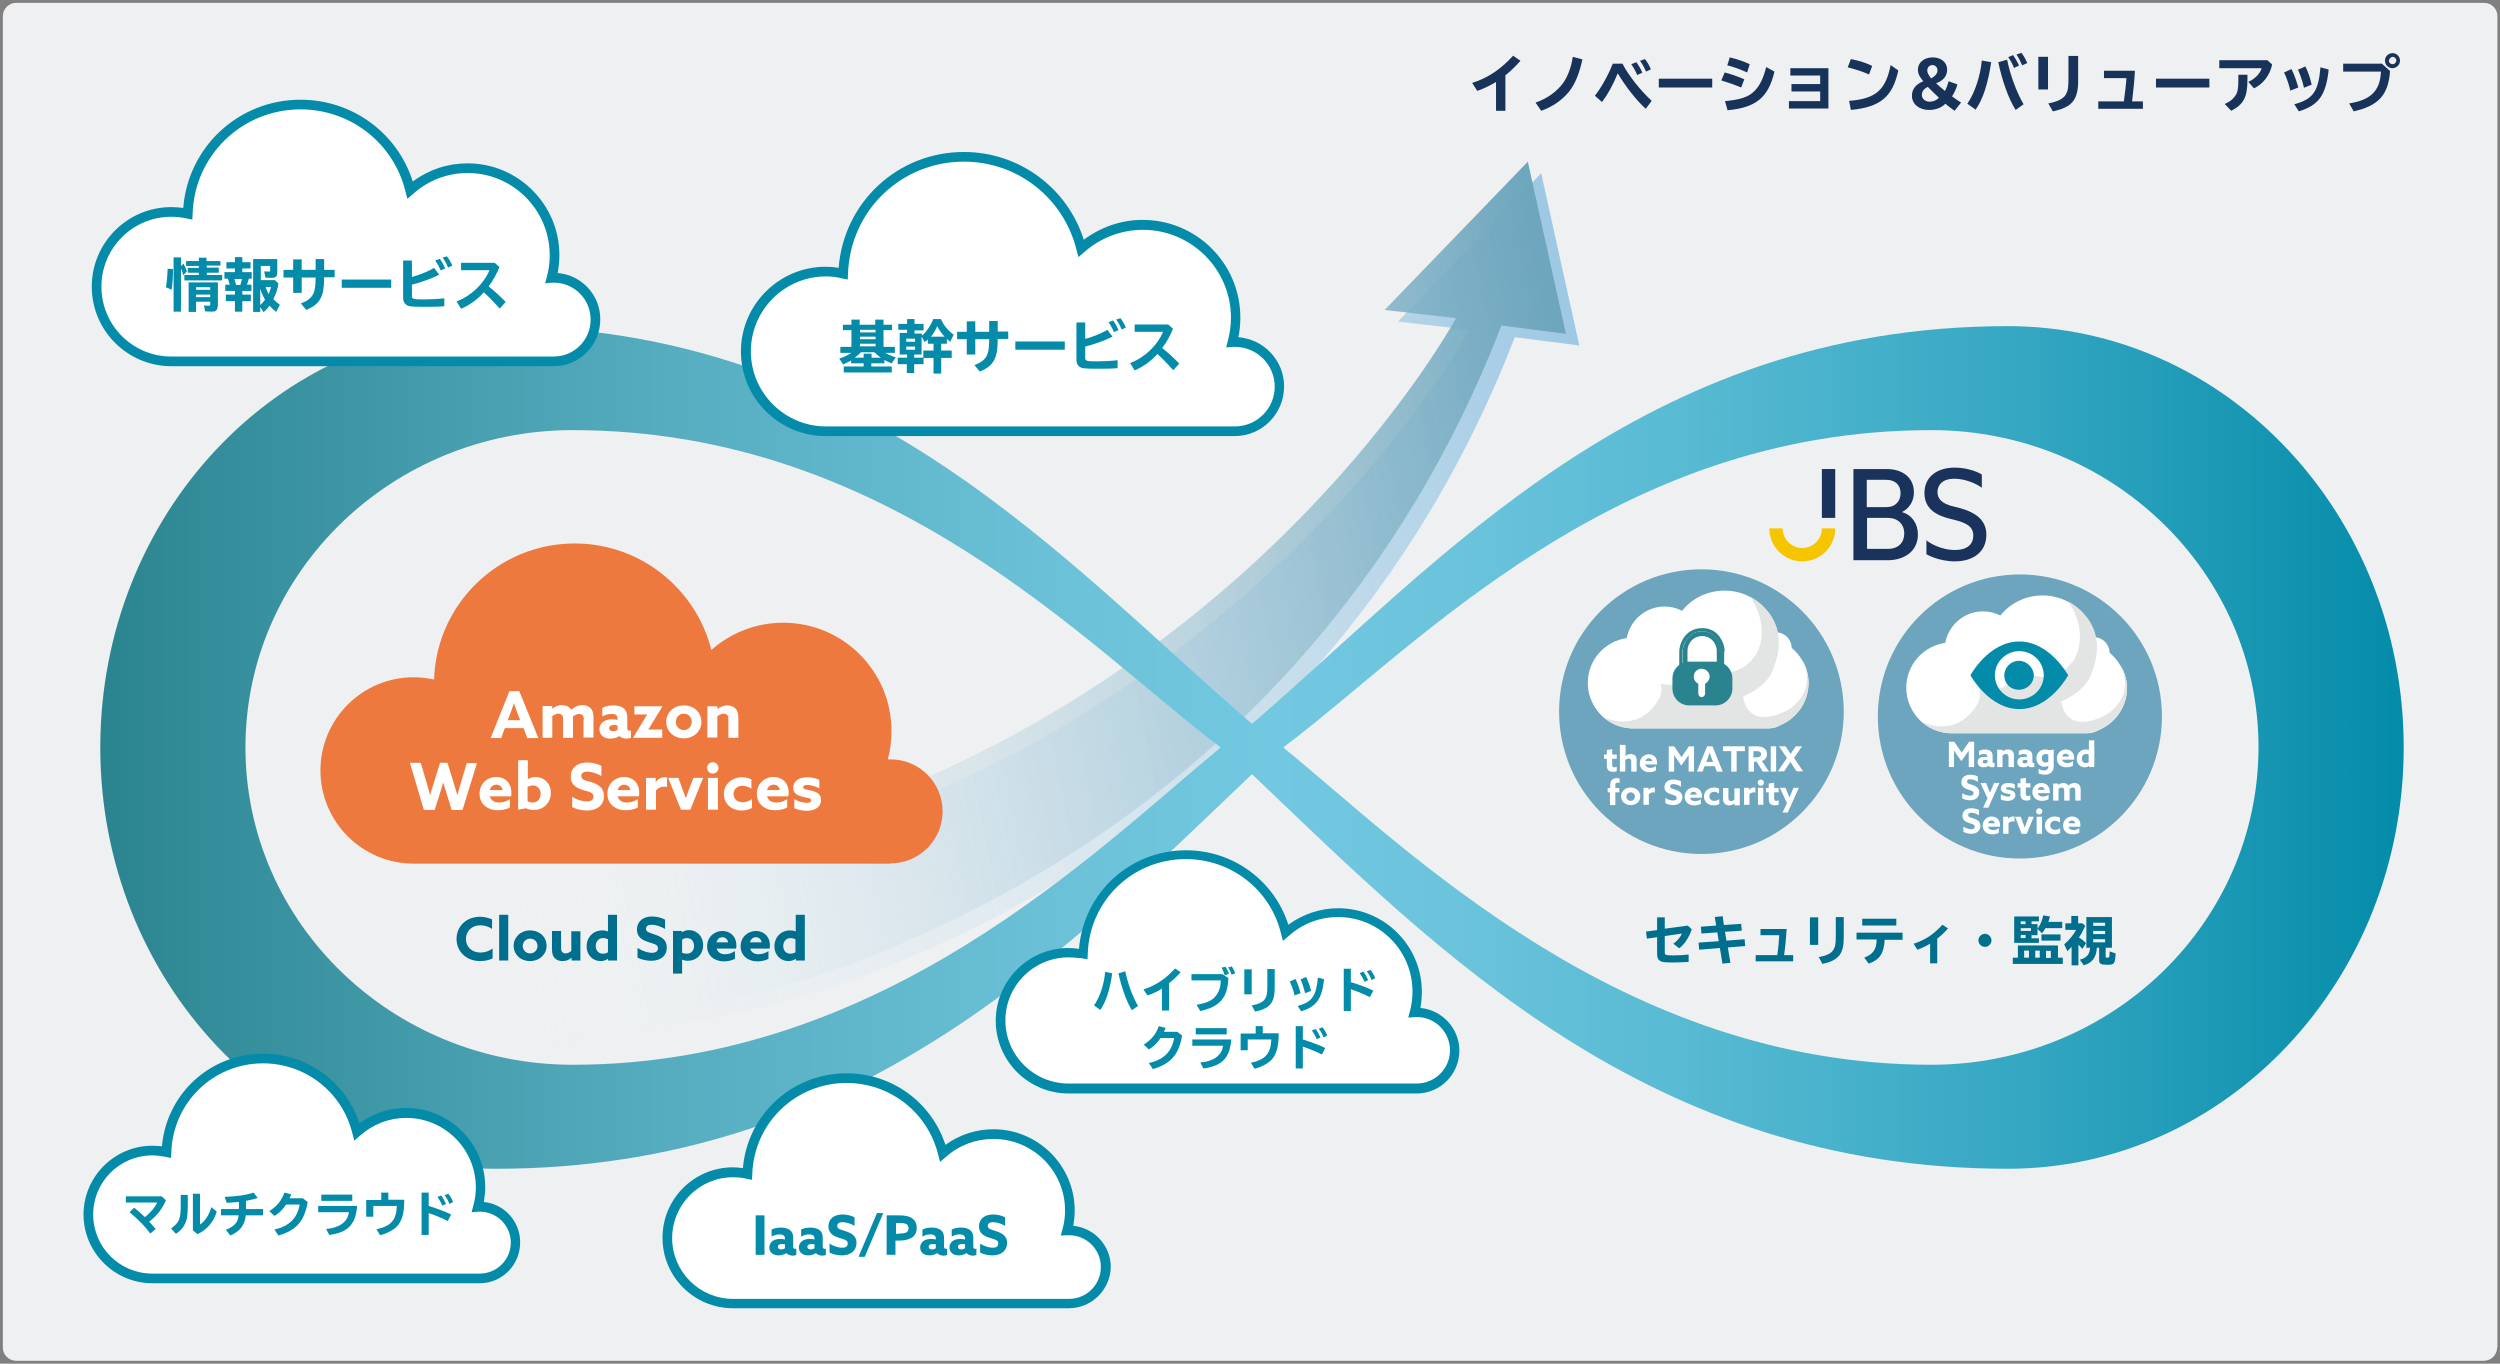 <?xml version="1.0" encoding="utf-8"?>
<!-- Generator: Adobe Illustrator 26.3.1, SVG Export Plug-In . SVG Version: 6.00 Build 0)  -->
<svg version="1.1" id="レイヤー_1" xmlns="http://www.w3.org/2000/svg" xmlns:xlink="http://www.w3.org/1999/xlink" x="0px"
	 y="0px" width="880px" height="480px" viewBox="0 0 880 480" style="enable-background:new 0 0 880 480;" xml:space="preserve">
<rect x="0" y="0" width="880" height="480" fill="#808080" stroke="none"/>
<style type="text/css">
	.st0{fill:#EEF0F1;}
	.st1{opacity:0.45;fill:url(#SVGID_1_);}
	.st2{fill:url(#SVGID_00000033370998242665968610000018317682731481022104_);}
	.st3{fill:url(#SVGID_00000175315354595653653020000017607873896834316975_);}
	.st4{fill:#EE793F;}
	.st5{fill:#006F8D;}
	.st6{fill:#183359;}
	.st7{fill:#6CA5BD;}
	.st8{fill:#FFFFFF;}
	.st9{fill:#E3E5E5;}
	.st10{fill:#2A848F;}
	.st11{fill:#038BA9;}
	.st12{fill-rule:evenodd;clip-rule:evenodd;fill:#038BA9;}
	.st13{fill:#19335C;}
	.st14{fill:#F5C600;}
</style>
<g>
	<path class="st0" d="M879,474.3c0,2.6-2.1,4.7-4.7,4.7H5.7c-2.6,0-4.7-2.1-4.7-4.7V5.7C1,3.1,3.1,1,5.7,1h868.7
		c2.6,0,4.7,2.1,4.7,4.7V474.3z"/>
</g>
<g>
	
		<linearGradient id="SVGID_1_" gradientUnits="userSpaceOnUse" x1="174.45" y1="165.614" x2="618.779" y2="165.614" gradientTransform="matrix(0.93 -0.188 0.167 0.827 -36.118 154.699)">
		<stop  offset="0" style="stop-color:#FFFFFF;stop-opacity:0"/>
		<stop  offset="1" style="stop-color:#3A97D3"/>
	</linearGradient>
	<path class="st1" d="M176.9,373.2l82.1-16.6c0,0,195.7-34.8,274.2-237.9l22.7,2.9L542.5,61l-50.4,52.2l25.1,2.9
		c0,0-83.9,155.8-284.7,191.6l-66.1,13.4L176.9,373.2z"/>
	
		<linearGradient id="SVGID_00000088134149447163875530000011876252158429688479_" gradientUnits="userSpaceOnUse" x1="170.433" y1="159.744" x2="614.762" y2="159.744" gradientTransform="matrix(0.93 -0.188 0.167 0.827 -36.118 154.699)">
		<stop  offset="0" style="stop-color:#FFFFFF;stop-opacity:0"/>
		<stop  offset="1" style="stop-color:#6CA5BD"/>
	</linearGradient>
	<path style="fill:url(#SVGID_00000088134149447163875530000011876252158429688479_);" d="M172.2,369.1l82.1-16.6
		c0,0,195.7-34.8,274.2-237.9l22.7,2.9l-13.4-60.6l-50.4,52.2l25.1,2.9c0,0-83.9,155.8-284.7,191.6L161.7,317L172.2,369.1z"/>
</g>
<g>
	
		<linearGradient id="SVGID_00000100365450790223400610000012149899666794731434_" gradientUnits="userSpaceOnUse" x1="35.279" y1="263.091" x2="846.109" y2="263.091">
		<stop  offset="0" style="stop-color:#087B51"/>
		<stop  offset="0" style="stop-color:#2A848F"/>
		<stop  offset="5.064782e-02" style="stop-color:#348D9A"/>
		<stop  offset="0.249" style="stop-color:#56ADC0"/>
		<stop  offset="0.409" style="stop-color:#6AC1D7"/>
		<stop  offset="0.508" style="stop-color:#72C8E0"/>
		<stop  offset="0.584" style="stop-color:#6BC4DC"/>
		<stop  offset="0.697" style="stop-color:#56B9D2"/>
		<stop  offset="0.833" style="stop-color:#35A7C2"/>
		<stop  offset="0.986" style="stop-color:#088EAB"/>
		<stop  offset="1" style="stop-color:#038BA9"/>
	</linearGradient>
	<path style="fill:url(#SVGID_00000100365450790223400610000012149899666794731434_);" d="M706.8,114.8
		c-129.1,0-199.5,82.7-266.1,140c-66.6-57.3-137-140-266.1-140c-76.9,0-139.3,66.4-139.3,148.3s62.4,148.3,139.3,148.3
		c126.1,0,200-75.9,266.1-138.9c66.1,63,140,138.9,266.1,138.9c76.9,0,139.3-66.4,139.3-148.3S783.7,114.8,706.8,114.8z
		 M201.6,374.8c-63.6,0-115.2-50-115.2-111.7c0-61.7,51.6-111.7,115.2-111.7c112,0,181.3,76.6,228.1,111.7
		C386.1,298.9,311.1,374.8,201.6,374.8z M679.8,374.8c-109.5,0-184.4-76-228.1-111.7c46.8-35.1,116.1-111.7,228.1-111.7
		c63.6,0,115.2,50,115.2,111.7C794.9,324.8,743.4,374.8,679.8,374.8z"/>
</g>
<path class="st4" d="M313.5,303.9c10.1,0,18.3-8.2,18.3-18.3c0-10.1-8.2-18.3-18.3-18.3c-0.3,0-0.6,0-1,0c0.9-3.2,1.3-6.5,1.3-10
	c0-21.1-17.1-38.1-38.1-38.1c-9.7,0-18.5,3.6-25.3,9.6c-5.4-21.5-24.9-37.5-48.1-37.5c-26.8,0-48.7,21.3-49.5,47.9
	c-2.3-0.5-4.7-0.8-7.2-0.8c-18.1,0-32.8,14.7-32.8,32.8c0,18.1,14.7,32.8,32.8,32.8H313.5z"/>
<g>
	<g>
		<path class="st5" d="M173.5,337.3c-1.3,0.7-2.9,1-4.5,1c-4.9,0-8.3-3.4-8.3-7.8c0-4.4,3.4-7.8,8.3-7.8c1.5,0,3,0.4,4.2,0.9v3.4
			c-1.1-0.8-2.6-1.3-4.2-1.3c-2.9,0-5,2.1-5,4.8c0,2.7,2,4.8,5.1,4.8c1.6,0,3-0.5,4.3-1.4V337.3z"/>
		<path class="st5" d="M175.7,322h3.2v16.1h-3.2V322z"/>
		<path class="st5" d="M186.6,327.5c3.3,0,5.8,2.3,5.8,5.4c0,3-2.5,5.4-5.8,5.4c-3.3,0-5.8-2.3-5.8-5.4
			C180.8,329.9,183.3,327.5,186.6,327.5z M186.6,335.6c1.5,0,2.6-1.2,2.6-2.6c0-1.5-1.1-2.6-2.6-2.6s-2.6,1.2-2.6,2.6
			C184,334.4,185.1,335.6,186.6,335.6z"/>
		<path class="st5" d="M201.2,337.1c-0.8,0.7-1.8,1.2-3.2,1.2c-1.2,0-2.1-0.4-2.7-1c-0.7-0.7-1-1.6-1-3.2v-6.4h3.2v5.9
			c0,0.8,0.1,1.2,0.4,1.5c0.3,0.3,0.7,0.5,1.1,0.5c0.8,0,1.6-0.4,2.1-0.9v-6.9h3.2v10.3h-3.1L201.2,337.1L201.2,337.1z"/>
		<path class="st5" d="M214,337.5c-0.7,0.5-1.6,0.8-2.6,0.8c-2.6,0-4.9-2-4.9-5.2c0-3.3,2.4-5.6,5.5-5.6c0.8,0,1.4,0.1,2,0.4l0,0
			V322h3.2v16.1H214L214,337.5L214,337.5z M214,330.6c-0.5-0.2-1-0.4-1.7-0.4c-1.7,0-2.6,1.3-2.6,2.8c0,1.5,0.9,2.7,2.5,2.7
			c0.7,0,1.3-0.2,1.8-0.5V330.6z"/>
		<path class="st5" d="M224.7,333.8c1.6,1.1,3.6,1.6,4.8,1.6c1.2,0,2.1-0.5,2.1-1.6c0-1.4-1.4-1.5-3.4-2.2c-2.1-0.7-4-1.7-4-4.4
			c0-2.8,2.1-4.6,5.3-4.6c1.5,0,3.3,0.4,4.6,1.1v3.3c-1.6-1-3.5-1.5-4.7-1.5c-1.1,0-2,0.4-2,1.4c0,1.3,1.4,1.4,3.2,2.1
			c2.3,0.8,4.1,1.8,4.1,4.5c0,3-2.2,4.7-5.5,4.7c-1.5,0-3.4-0.4-4.8-1.1V333.8z"/>
		<path class="st5" d="M240.1,342.7h-3.2v-15h3.1v0.5l0,0c0.7-0.5,1.5-0.8,2.6-0.8c2.6,0,4.9,2.1,4.9,5.3c0,3.3-2.4,5.5-5.4,5.5
			c-0.8,0-1.5-0.2-2-0.4l0,0V342.7z M241.7,335.7c1.7,0,2.6-1.2,2.6-2.7c0-1.6-0.9-2.8-2.5-2.8c-0.7,0-1.3,0.2-1.7,0.6v4.6
			C240.5,335.5,241.1,335.7,241.7,335.7z"/>
		<path class="st5" d="M252.2,333.8c0.4,1.4,1.5,2.1,3,2.1c1.2,0,2.4-0.4,3.5-1.1v2.7c-1,0.6-2.6,0.9-3.9,0.9
			c-3.4,0-5.9-2.1-5.9-5.3c0-3.3,2.6-5.4,5.4-5.4c2.5,0,4.9,1.7,4.9,5.1c0,0.4,0,0.8-0.1,1.1H252.2z M256.3,331.7
			c-0.2-1.1-1-1.8-2-1.8c-1,0-1.8,0.6-2.1,1.8H256.3z"/>
		<path class="st5" d="M264,333.8c0.4,1.4,1.5,2.1,3,2.1c1.2,0,2.4-0.4,3.5-1.1v2.7c-1,0.6-2.6,0.9-3.9,0.9c-3.4,0-5.9-2.1-5.9-5.3
			c0-3.3,2.6-5.4,5.4-5.4c2.5,0,4.9,1.7,4.9,5.1c0,0.4,0,0.8-0.1,1.1H264z M268.1,331.7c-0.2-1.1-1-1.8-2-1.8c-1,0-1.8,0.6-2.1,1.8
			H268.1z"/>
		<path class="st5" d="M280.1,337.5c-0.7,0.5-1.6,0.8-2.6,0.8c-2.6,0-4.9-2-4.9-5.2c0-3.3,2.4-5.6,5.5-5.6c0.8,0,1.4,0.1,2,0.4l0,0
			V322h3.2v16.1h-3.1L280.1,337.5L280.1,337.5z M280,330.6c-0.5-0.2-1-0.4-1.7-0.4c-1.7,0-2.6,1.3-2.6,2.8c0,1.5,0.9,2.7,2.5,2.7
			c0.7,0,1.3-0.2,1.8-0.5V330.6z"/>
	</g>
</g>
<g>
	<g>
		<path class="st5" d="M586,322.8v4.1l8.1-1.1l1.4,1.3c-1,3-2.6,5.3-4.4,6.7l-2.1-1.6c1.3-0.9,2.6-2.4,3-3.6l-6,0.9v5.7
			c0,1,0.3,1.1,3.1,1.1c1.7,0,3.5-0.1,5.3-0.3v2.6c-2.2,0.1-4,0.2-5.1,0.2c-3.2,0-4.4-0.1-5-0.6c-0.7-0.4-1-1.2-1-2.4v-5.9l-3.6,0.5
			l-0.3-2.5l3.9-0.5v-4.5H586z"/>
		<path class="st5" d="M606.8,325.6l6.1-0.4l0.2,2.4l-5.9,0.4l0.5,3.1l6.4-0.5l0.2,2.4l-6.1,0.5l0.9,5.4l-2.8,0.3l-0.9-5.5l-7.3,0.6
			l-0.2-2.5l7.1-0.5l-0.5-3.1l-5.6,0.4l-0.2-2.4l5.4-0.4l-0.5-3l2.8-0.3L606.8,325.6z"/>
		<path class="st5" d="M628.9,327c-0.2,3.1-0.4,5.7-0.9,9.2h3.2v2.2H618v-2.2h7.6c0.4-2.5,0.6-5.3,0.7-7h-6.6V327H628.9z"/>
		<path class="st5" d="M640,322.9v9.7h-2.9v-9.7H640z M649,322.8v6.6c0.1,6.3-1.6,8.6-7.5,9.9l-1.3-2.4c2.7-0.5,4.4-1.3,5.1-2.5
			c0.7-1.1,0.9-2,0.9-5v-6.6H649z"/>
		<path class="st5" d="M669.7,328.4v2.4h-6.3c-0.2,4.7-1.8,7.1-5.6,8.4l-1.6-2.1c3.1-1.2,4.3-2.8,4.4-6.4h-7.1v-2.4H669.7z
			 M667.5,323.4v2.4h-12v-2.4H667.5z"/>
		<path class="st5" d="M679.5,332.1c-1.3,0.8-2.9,1.6-4.6,2.2l-1.3-2.1c4.2-1.4,7.2-3.4,10.1-6.7l2,1.3c-1.1,1.3-2.5,2.6-3.8,3.6
			v8.7h-2.5V332.1z"/>
		<path class="st5" d="M701,331c0,1.2-1,2.3-2.3,2.3c-1.2,0-2.3-1-2.3-2.3c0-1.2,1-2.3,2.3-2.3C699.9,328.7,701,329.8,701,331z"/>
		<path class="st5" d="M724.3,337.1h1.8v2.2h-17.6v-2.2h1.8v-4.3h14.1V337.1z M717.3,326.8c1-1.4,1.6-3,1.9-4.6l2.4,0.4
			c-0.2,0.8-0.4,1.3-0.6,1.9h4.9v2.2H720c-0.4,0.7-0.7,1.2-1.2,1.8l-1.6-1.5v2.2h-2.1v1.1h2.6v1.6H709v-9.3h8.7v1.7h-2.6v1h2.1
			V326.8z M711.3,324.3v1h1.7v-1H711.3z M711.3,326.7v1h3.6v-1H711.3z M711.3,329.1v1.1h1.7v-1.1H711.3z M712.5,337.1h1.7v-2.5h-1.7
			V337.1z M716.4,337.1h1.6v-2.5h-1.6V337.1z M725.3,328.9v2.2h-6.7v-2.2H725.3z M721.9,334.7h-1.7v2.5h1.7V334.7z"/>
		<path class="st5" d="M734,325.9c-0.6,1.4-1.3,2.8-2.2,4.1c1,0.6,1.8,1.3,2.5,2l-1.3,2c-0.4-0.4-1-1.1-1.4-1.5v7.3h-2.4v-6.6
			l-0.3,0.4c-0.3,0.4-0.6,0.6-1.2,1.2l-1.1-2.4c1.7-1.4,3.4-3.5,4.2-5.1h-3.8v-2.3h2.1v-2.6h2.4v2.6h1.5L734,325.9z M738.1,333.6
			c-0.2,3.4-1.6,5.3-4.6,6.2l-1.4-2c2.4-0.6,3.5-1.9,3.6-4.2h-1.3v-10.8h9v10.8h-2.2v3.2c0,0.2,0.1,0.3,0.5,0.3
			c0.6,0,0.7-0.1,0.8-0.4c0-0.2,0.1-1.3,0.1-1.8l2.1,0.7c-0.2,3.7-0.4,4-3,4c-1.1,0-1.7-0.1-2-0.2c-0.5-0.2-0.8-0.6-0.8-1.2v-4.6
			H738.1z M736.8,325.9h4.2v-1.1h-4.2V325.9z M736.8,328.8h4.2v-1.1h-4.2V328.8z M736.8,331.7h4.2v-1.1h-4.2V331.7z"/>
	</g>
</g>
<g>
	<g>
		<path class="st6" d="M526.7,28.8c-2,1.2-4.4,2.4-6.7,3.2l-1.8-2.8c5.6-1.8,10.2-4.9,14.4-9.6l2.6,1.8c-1.5,1.7-3.5,3.7-5.3,5.1V39
			h-3.3V28.8z"/>
		<path class="st6" d="M540.5,36.1c4-1.3,7.7-4,9.8-7c1.6-2.3,2.9-5.8,3.3-9.1l3.4,0.9c-1,4.8-2.5,8.5-4.5,11.1c-2.4,3.1-6,5.6-10,7
			L540.5,36.1z"/>
		<path class="st6" d="M561.4,33.7c2.2-2.8,4.6-7,6.3-11.3h3.4c2.1,4.1,6.2,9.3,10.3,13.1l-2.1,2.8c-3.3-3-7-7.7-9.8-12.4h-0.1
			c-1.6,4-3.7,7.7-5.5,10L561.4,33.7z M576.3,26.4c-0.5-1.2-1.3-2.7-2.1-3.8l1.8-0.7c0.8,1.1,1.6,2.4,2.1,3.7L576.3,26.4z
			 M579.4,25.2c-0.5-1.2-1.3-2.7-2.1-3.8l1.7-0.6c0.8,0.9,1.5,2.1,2.1,3.6L579.4,25.2z"/>
		<path class="st6" d="M602.7,27.7v3.1h-18.8v-3.1H602.7z"/>
		<path class="st6" d="M612.9,30.8c-1.9-0.8-4.1-1.6-7-2.5l1.2-2.8c2,0.5,4.8,1.5,6.9,2.4L612.9,30.8z M607.2,35.6
			c5.2-0.5,8.2-1.4,10.2-3.4c2-1.9,3.3-4.6,4.3-8.6l2.9,1.6c-2.1,9.1-6.5,12.7-16.5,13.6L607.2,35.6z M615,25.5
			c-2.5-1.1-4.9-2-7-2.5l0.9-2.8c2.6,0.6,5.1,1.5,7,2.4L615,25.5z"/>
		<path class="st6" d="M643.6,24.2v14h-13.9v-2.6h11v-3.4h-10.1v-2.6h10.1v-3h-10.5v-2.6H643.6z"/>
		<path class="st6" d="M657.9,26.2c-2.5-1.1-5.1-1.9-7.5-2.5l1.1-2.9c2.8,0.5,5.5,1.4,7.5,2.4L657.9,26.2z M650.9,35.5
			c9.3-0.7,12.9-3.8,14.6-12.6l2.7,1.9c-2,9.3-6.3,12.9-16.7,13.9L650.9,35.5z"/>
		<path class="st6" d="M688,39c-0.7-0.5-2.5-1.8-3.2-2.5c-1.5,1.5-3.5,2.2-5.8,2.2c-3.5,0-6-2.1-6-5c0-2.3,1.3-4,4-5.1
			c-1.3-1.5-1.9-2.7-1.9-4.1c0-2.5,2.2-4.3,5.2-4.3c3,0,5.1,1.8,5.1,4.3c0,2.2-1.3,3.9-3.9,4.8c0.9,0.8,2.3,2.1,3.1,2.7
			c0.4-0.6,1-2.2,1.3-3.4l3.1,1.1c-0.3,1.4-1.3,3.4-1.9,4.2c0.6,0.5,2.1,1.5,3.2,2.2L688,39z M676.5,33.4c0,1.4,1.2,2.4,2.7,2.4
			c1.3,0,2.5-0.5,3.3-1.4c-1.5-1.4-3-2.9-3.9-3.8C677.2,31.2,676.5,32.2,676.5,33.4z M682,24.7c0-1-0.8-1.8-1.8-1.8
			c-1,0-1.8,0.8-1.8,1.9c0,0.8,0.4,1.5,1.2,2.6c0.1,0.1,0.1,0.2,0.1,0.2C681.3,26.8,682,25.8,682,24.7z"/>
		<path class="st6" d="M692.5,36.5c2.6-3.7,4.6-9.8,5.1-15.2l3.3,0.6c-1.1,7.4-2.9,13.1-5.5,16.7L692.5,36.5z M709.5,38.7
			c-2.5-3.9-4.8-10.5-6.1-16.8l3.1-0.9c1.1,5.5,3.4,11.6,5.8,15.7L709.5,38.7z M708.9,23.9c-0.4-1.2-1.2-2.6-2-3.8l1.7-0.7
			c0.7,1,1.5,2.3,2.1,3.7L708.9,23.9z M711.8,23c-0.5-1.2-1.2-2.6-2-3.8l1.7-0.6c0.8,0.9,1.5,2.2,2.1,3.6L711.8,23z"/>
		<path class="st6" d="M720.9,20v11.5h-3.4V20H720.9z M731.5,19.8v7.7c0.2,7.5-1.9,10.2-8.9,11.7l-1.6-2.8c3.2-0.6,5.2-1.6,6.1-3
			c0.8-1.4,1-2.4,1-5.9v-7.8H731.5z"/>
		<path class="st6" d="M751.5,24.8c-0.2,3.7-0.5,6.7-1,10.9h3.8v2.6h-15.7v-2.6h9c0.4-3,0.8-6.2,0.9-8.2h-7.9v-2.6H751.5z"/>
		<path class="st6" d="M777.7,27.7v3.1h-18.8v-3.1H777.7z"/>
		<path class="st6" d="M798.1,21.2l1.7,1.5c-0.8,3.8-3.2,6.9-6.4,8.4l-2-2.3c2.2-0.9,4.2-2.9,4.7-4.8h-14.9v-2.8H798.1z M791.1,26.2
			V28c0,6.2-1.3,8.7-5.7,11l-2.3-2.4c2-0.9,3.1-1.8,4.1-3.5c0.5-0.9,0.7-2.5,0.7-5v-1.8H791.1z"/>
		<path class="st6" d="M806.2,31.9c-0.5-2.2-1.2-4.2-2.2-6.4l2.6-1.2c1,2,1.7,4,2.4,6.5L806.2,31.9z M807.6,36.7
			c6.6-1.8,8.5-4.5,9.2-13l2.9,0.8c-1,9.1-3.5,12.5-10.5,14.7L807.6,36.7z M811,30.9c-0.5-2.1-0.9-3.5-2.1-6.4l2.6-1.1
			c1,2,1.6,3.8,2.2,6.4L811,30.9z"/>
		<path class="st6" d="M838.3,22.3l3,2.7c-0.6,8.4-4,12.2-12.8,14.2l-1.6-2.8c7.7-1.2,10.9-4.5,11.2-11.2h-13.3v-2.8H838.3z
			 M844.8,21.3c0,1.5-1.2,2.7-2.7,2.7c-1.4,0-2.6-1.2-2.6-2.7c0-1.4,1.2-2.6,2.7-2.6C843.6,18.7,844.8,19.9,844.8,21.3z M840.9,21.4
			c0,0.7,0.6,1.2,1.3,1.2c0.7,0,1.3-0.6,1.3-1.3s-0.6-1.3-1.3-1.3C841.5,20.1,840.9,20.7,840.9,21.4z"/>
	</g>
</g>
<path class="st7" d="M649,250.5c0,27.6-22.4,50.1-50.1,50.1c-27.6,0-50.1-22.4-50.1-50.1s22.4-50.1,50.1-50.1
	C626.6,200.4,649,222.9,649,250.5z"/>
<g>
	<g>
		<path class="st8" d="M636.6,240.4c0,6.7-4.1,12.3-9.8,14.8c-1.3,0.8-2.8,1.2-4.4,1.2h-47.9c-0.4,0-0.8,0-1.2-0.1
			c-3.5-0.3-6.6-1.8-9.1-4l0,0c-3.2-2.9-5.3-7.2-5.3-11.9c0-8.1,6-14.7,13.7-15.8c1.2-6.3,6.7-11.1,13.3-11.1c2.2,0,4.3,0.5,6.2,1.5
			c3.5-4.4,8.9-7.1,15-7.1c3.2,0,6.3,0.8,8.9,2.2v0c0,0,0,0,0,0c4.8,2.5,8.4,7,9.7,12.4c0,0,0,0.1,0,0.1c2.8,0.3,4.9,2.6,5,5.5
			c1.6,1.3,2.9,2.9,3.9,4.7C635.9,235,636.6,237.7,636.6,240.4z"/>
		<path class="st9" d="M636.6,240.4c0,6.7-4.1,12.3-9.8,14.8c-1.3,0.8-2.8,1.2-4.4,1.2h-47.9c-0.4,0-0.8,0-1.2-0.1
			c-3.5-0.3-6.6-1.8-9.1-4c0.2,0.1,11.3,6,18.9-4.9c0,0,2.7-3.1,1.4-6.8c0,0,12.5,3.3,13.3-8c0,0,11.2,10.3,20.2-2
			c0,0,5.9-8.7-1.9-20.5c0,0,0,0,0,0c0.2,0.1,7.9,3.9,9.7,12.4c0.7,3.5,0.5,7.7-1.6,12.8c0,0-1,5.6-10.6,9.9c0,0,0.9,11.9,15,5.1
			c0,0,11.3-5.4,6-17.5l0.1,0C635.9,235,636.6,237.7,636.6,240.4z"/>
	</g>
	<g>
		<g>
			<g>
				<path class="st10" d="M593.5,225.5c1-1.7,2.7-3.3,5.7-3.3v-1.1c-3.4,0-5.4,1.7-6.6,3.5c-0.2,0.3-0.3,0.6-0.5,0.9
					c-0.2,0.4-0.4,0.8-0.5,1.2c-0.1,0.2-0.1,0.4-0.2,0.6c-0.1,0.3-0.1,0.6-0.2,1c-0.1,0.4-0.1,0.9-0.1,1.3v4.6l1-0.4v-3.7
					C592.2,228.5,592.6,226.8,593.5,225.5z"/>
				<g>
					<g>
						<path class="st10" d="M593.5,225.5c-0.8,1.4-1.3,3-1.3,4.6v3.7l1.8-0.7v-4c0-0.9,0.2-1.8,0.7-2.6c1.5-2.8,4.5-2.6,4.5-2.6
							v-1.7C596.2,222.2,594.4,223.8,593.5,225.5z"/>
						<path class="st10" d="M604.8,225.5c-1-1.7-2.7-3.3-5.7-3.3c0,0,0,0,0,0v1.7c0,0,2.9-0.2,4.5,2.6c0.4,0.8,0.7,1.7,0.7,2.6v4
							l1.8,0.7v-3.7C606.1,228.5,605.6,226.8,604.8,225.5z"/>
					</g>
					<path class="st10" d="M607,228.3c0-0.3-0.1-0.6-0.2-1c-0.1-0.2-0.1-0.4-0.2-0.6c-0.1-0.4-0.3-0.8-0.5-1.2
						c-0.1-0.3-0.3-0.6-0.5-0.9c-1.1-1.8-3.2-3.6-6.6-3.5v1.1c0,0,0,0,0,0c3,0,4.7,1.6,5.7,3.3c0.8,1.4,1.2,3,1.2,4.6v3.7l1,0.4
						v-4.6C607.1,229.1,607.1,228.7,607,228.3z"/>
				</g>
			</g>
			<path class="st10" d="M603.9,248.3h-9.3c-3.3,0-5.9-2.7-5.9-5.9v-3.6c0-3.3,2.7-5.9,5.9-5.9h9.3c3.3,0,5.9,2.7,5.9,5.9v3.6
				C609.8,245.6,607.1,248.3,603.9,248.3z"/>
		</g>
		<path class="st8" d="M600.2,240.7v3.4c0,0.7-0.6,1.3-1.2,1.3c-0.7,0-1.2-0.6-1.2-1.3v-3.4c-0.9-0.5-1.6-1.4-1.6-2.5
			c0-1.6,1.2-2.8,2.8-2.8c1.5,0,2.8,1.3,2.8,2.8C601.8,239.2,601.1,240.2,600.2,240.7z"/>
	</g>
</g>
<g>
	<g>
		<path class="st8" d="M569.1,271.4c-0.3,0.2-0.8,0.3-1.4,0.3c-0.6,0-1.2-0.2-1.6-0.6c-0.3-0.3-0.5-0.8-0.5-1.8v-2.2h-1v-1.5h1V264
			l1.9-0.3v1.9h1.6v1.5h-1.6v2c0,0.6,0.1,1,0.7,1c0.3,0,0.6-0.1,0.9-0.2V271.4z"/>
		<path class="st8" d="M570.3,262.2h1.9v3.9l0,0c0.4-0.4,1.1-0.7,1.8-0.7c0.6,0,1.2,0.2,1.6,0.6c0.4,0.4,0.5,0.9,0.5,1.8v3.8h-1.9
			v-3.5c0-0.5-0.1-0.7-0.2-0.8c-0.2-0.2-0.4-0.3-0.6-0.3c-0.5,0-0.9,0.2-1.3,0.5v4.1h-1.9V262.2z"/>
		<path class="st8" d="M579.1,269.1c0.2,0.8,0.9,1.2,1.8,1.2c0.7,0,1.4-0.2,2-0.7v1.6c-0.6,0.4-1.5,0.6-2.3,0.6
			c-2,0-3.4-1.2-3.4-3.1c0-1.9,1.5-3.2,3.2-3.2c1.5,0,2.9,1,2.9,3c0,0.2,0,0.5,0,0.6H579.1z M581.6,267.9c-0.1-0.6-0.6-1-1.2-1
			c-0.6,0-1.1,0.4-1.2,1H581.6z"/>
		<path class="st8" d="M590.6,267.7c-0.4-0.6-0.9-1.3-1.3-1.9l0,0c0,0.6,0,1.5,0,2.2v3.6h-1.9v-8.9h1.9l2.6,3.8l2.6-3.8h1.8v8.9
			h-1.9V268c0-0.7,0-1.6,0-2.2l0,0c-0.4,0.6-0.9,1.3-1.3,1.9l-1.3,1.8L590.6,267.7z"/>
		<path class="st8" d="M600.9,262.7h1.9l3.6,8.9h-2.1l-0.7-1.9H600l-0.7,1.9h-2L600.9,262.7z M600.6,268.2h2.4l-0.4-1
			c-0.3-0.7-0.6-1.6-0.8-2.3h0c-0.2,0.7-0.6,1.6-0.8,2.3L600.6,268.2z"/>
		<path class="st8" d="M609.4,264.4h-2.9v-1.7h7.7v1.7h-2.9v7.2h-1.9V264.4z"/>
		<path class="st8" d="M615.3,262.7h2.8c1.1,0,2,0.1,2.8,0.6c0.6,0.4,1.1,1.1,1.1,2.1c0,1.1-0.6,2.1-1.8,2.5l2.5,3.7h-2.2l-2.2-3.5
			h-0.9v3.5h-1.9V262.7z M618.2,266.6c0.5,0,0.9-0.1,1.2-0.2c0.3-0.2,0.5-0.5,0.5-0.9c0-0.4-0.1-0.7-0.5-0.9
			c-0.3-0.2-0.8-0.2-1.5-0.2h-0.7v2.2H618.2z"/>
		<path class="st8" d="M623.3,262.7h1.9v8.9h-1.9V262.7z"/>
		<path class="st8" d="M629,266.8l-2.8-4.1h2.3l0.8,1.2c0.3,0.5,0.7,1,1,1.5h0c0.3-0.5,0.6-1,1-1.5l0.8-1.2h2.2l-2.8,4.1l3.2,4.7
			h-2.3l-1.3-1.9c-0.3-0.5-0.6-1-0.9-1.4h0c-0.3,0.5-0.6,0.9-0.9,1.4l-1.3,1.9h-2.2L629,266.8z"/>
		<path class="st8" d="M566.8,278.9h-0.9v-1.5h0.9v-0.9c0-0.8,0.2-1.6,0.6-2c0.4-0.4,1.1-0.6,1.7-0.6c0.3,0,0.7,0,1,0.2v1.5
			c-0.2-0.1-0.6-0.1-0.8-0.1c-0.6,0-0.7,0.4-0.7,0.9v1h1.4v1.5h-1.4v4.5h-1.9V278.9z"/>
		<path class="st8" d="M574,277.2c1.9,0,3.4,1.4,3.4,3.1c0,1.8-1.4,3.1-3.4,3.1s-3.4-1.4-3.4-3.1C570.6,278.6,572,277.2,574,277.2z
			 M574,281.9c0.8,0,1.5-0.7,1.5-1.5c0-0.9-0.7-1.5-1.5-1.5s-1.5,0.7-1.5,1.5C572.5,281.2,573.1,281.9,574,281.9z"/>
		<path class="st8" d="M578.5,277.3h1.8v0.8l0,0c0.4-0.6,1-0.9,1.8-0.9c0.1,0,0.3,0,0.4,0v1.8c-0.1,0-0.3-0.1-0.5-0.1
			c-0.6,0-1.2,0.2-1.6,0.7v3.7h-1.9V277.3z"/>
		<path class="st8" d="M586.2,280.9c0.9,0.6,2.1,0.9,2.8,0.9c0.7,0,1.2-0.3,1.2-0.9c0-0.8-0.8-0.9-2-1.3c-1.2-0.4-2.3-1-2.3-2.5
			c0-1.7,1.2-2.7,3.1-2.7c0.9,0,1.9,0.2,2.7,0.6v1.9c-0.9-0.6-2-0.9-2.7-0.9c-0.7,0-1.1,0.2-1.1,0.8c0,0.8,0.8,0.8,1.9,1.2
			c1.3,0.4,2.4,1.1,2.4,2.6c0,1.7-1.3,2.8-3.2,2.8c-0.9,0-2-0.2-2.8-0.7V280.9z"/>
		<path class="st8" d="M594.9,280.8c0.2,0.8,0.9,1.2,1.8,1.2c0.7,0,1.4-0.2,2-0.7v1.6c-0.6,0.4-1.5,0.6-2.3,0.6
			c-2,0-3.4-1.2-3.4-3.1c0-1.9,1.5-3.2,3.2-3.2c1.5,0,2.9,1,2.9,3c0,0.2,0,0.5,0,0.6H594.9z M597.3,279.7c-0.1-0.6-0.6-1-1.2-1
			c-0.6,0-1.1,0.4-1.2,1H597.3z"/>
		<path class="st8" d="M605.2,283c-0.6,0.3-1.3,0.5-2,0.5c-1.9,0-3.4-1.3-3.4-3.1c0-1.9,1.6-3.2,3.5-3.2c0.7,0,1.3,0.2,1.8,0.4v1.7
			c-0.5-0.3-1.1-0.6-1.7-0.6c-1,0-1.7,0.7-1.7,1.6c0,0.9,0.7,1.6,1.7,1.6c0.6,0,1.3-0.2,1.8-0.6V283z"/>
		<path class="st8" d="M610.5,282.8c-0.5,0.4-1.1,0.7-1.8,0.7c-0.7,0-1.2-0.2-1.6-0.6c-0.4-0.4-0.6-1-0.6-1.8v-3.7h1.9v3.4
			c0,0.4,0.1,0.7,0.2,0.9c0.2,0.2,0.4,0.3,0.7,0.3c0.5,0,0.9-0.3,1.2-0.5v-4h1.9v6h-1.8L610.5,282.8L610.5,282.8z"/>
		<path class="st8" d="M613.9,277.3h1.8v0.8l0,0c0.4-0.6,1-0.9,1.8-0.9c0.1,0,0.3,0,0.4,0v1.8c-0.1,0-0.3-0.1-0.5-0.1
			c-0.6,0-1.2,0.2-1.6,0.7v3.7h-1.9V277.3z"/>
		<path class="st8" d="M619.8,274.4c0.6,0,1.1,0.5,1.1,1.1s-0.5,1.1-1.1,1.1c-0.6,0-1.1-0.5-1.1-1.1S619.2,274.4,619.8,274.4z
			 M618.8,277.3h1.9v6h-1.9V277.3z"/>
		<path class="st8" d="M626.1,283.2c-0.3,0.2-0.8,0.3-1.4,0.3c-0.6,0-1.2-0.2-1.6-0.6c-0.3-0.3-0.5-0.8-0.5-1.8v-2.2h-1v-1.5h1v-1.6
			l1.9-0.3v1.9h1.6v1.5h-1.6v2c0,0.6,0.1,1,0.7,1c0.3,0,0.6-0.1,0.9-0.2V283.2z"/>
		<path class="st8" d="M627.4,286.1l1.6-3.4l-2.5-5.4h2l0.6,1.5c0.3,0.7,0.5,1.3,0.8,1.9h0c0.3-0.7,0.5-1.3,0.8-1.9l0.6-1.5h1.9
			l-3.9,8.7H627.4z"/>
	</g>
</g>
<circle class="st7" cx="711" cy="252.2" r="50"/>
<g>
	<path class="st8" d="M748.7,242.2c0,6.6-4.1,12.3-9.8,14.7c-1.3,0.8-2.8,1.2-4.4,1.2h-47.9c-0.4,0-0.8,0-1.2-0.1
		c-3.5-0.3-6.6-1.8-9.1-4l0,0c-3.2-2.9-5.3-7.2-5.3-11.9c0-8.1,6-14.7,13.7-15.8c1.2-6.3,6.7-11.1,13.3-11.1c2.2,0,4.3,0.5,6.1,1.5
		c3.5-4.4,8.9-7.1,14.9-7.1c3.2,0,6.3,0.8,8.9,2.2v0c0,0,0,0,0,0c4.8,2.5,8.4,7,9.7,12.4c0,0,0,0.1,0,0.1c2.8,0.3,4.9,2.6,5,5.5
		c1.6,1.3,2.9,2.9,3.9,4.7C747.9,236.8,748.7,239.4,748.7,242.2z"/>
	<path class="st9" d="M748.7,242.2c0,6.6-4.1,12.3-9.8,14.7c-1.3,0.8-2.8,1.2-4.4,1.2h-47.9c-0.4,0-0.8,0-1.2-0.1
		c-3.5-0.3-6.6-1.8-9.1-4c0.2,0.1,11.3,6,18.9-4.9c0,0,2.7-3.1,1.4-6.8c0,0,12.5,3.3,13.2-8c0,0,11.2,10.3,20.2-2
		c0,0,5.9-8.7-1.9-20.5c0,0,0,0,0,0c0.2,0.1,7.9,3.9,9.7,12.4c0.7,3.5,0.5,7.7-1.6,12.8c0,0-1,5.6-10.6,9.9c0,0,0.9,11.9,15,5.1
		c0,0,11.2-5.4,6-17.5l0.1,0C747.9,236.8,748.7,239.4,748.7,242.2z"/>
</g>
<g>
	<g>
		<path class="st8" d="M689.1,266.1c-0.4-0.6-0.9-1.3-1.3-1.9l0,0c0,0.6,0,1.5,0,2.2v3.6H686v-8.9h1.9l2.6,3.8l2.6-3.8h1.8v8.9H693
			v-3.6c0-0.7,0-1.6,0-2.2l0,0c-0.4,0.6-0.9,1.3-1.3,1.9l-1.3,1.8L689.1,266.1z"/>
		<path class="st8" d="M699.9,269.6c-0.4,0.3-1,0.5-1.7,0.5c-0.5,0-1-0.1-1.4-0.4c-0.4-0.3-0.7-0.8-0.7-1.4c0-0.7,0.3-1.2,0.7-1.5
			c0.5-0.3,1.1-0.4,1.7-0.4c0.4,0,0.7,0,1,0.1v-0.2c0-0.3-0.1-0.5-0.2-0.6c-0.2-0.2-0.5-0.3-0.9-0.3c-0.7,0-1.3,0.2-1.8,0.5v-1.6
			c0.5-0.2,1.2-0.5,2.1-0.5c0.8,0,1.5,0.2,2,0.6c0.5,0.4,0.7,0.9,0.7,1.7v2c0,0.3,0.1,0.5,0.4,0.5c0.1,0,0.2,0,0.3-0.1v1.4
			c-0.2,0.1-0.5,0.2-0.9,0.2C700.8,270.1,700.3,269.9,699.9,269.6L699.9,269.6z M699.6,267.6c-0.2-0.1-0.5-0.1-0.7-0.1
			c-0.5,0-1,0.1-1,0.6c0,0.4,0.3,0.6,0.8,0.6c0.3,0,0.6-0.1,0.9-0.2V267.6z"/>
		<path class="st8" d="M703.1,263.9h1.8v0.6l0,0c0.5-0.4,1.1-0.7,1.9-0.7c0.6,0,1.2,0.2,1.6,0.6c0.4,0.4,0.5,0.9,0.5,1.8v3.8h-1.9
			v-3.5c0-0.5-0.1-0.7-0.2-0.8c-0.2-0.2-0.4-0.3-0.6-0.3c-0.5,0-0.9,0.2-1.3,0.5v4.1h-1.9V263.9z"/>
		<path class="st8" d="M713.9,269.6c-0.4,0.3-1,0.5-1.7,0.5c-0.5,0-1-0.1-1.4-0.4c-0.4-0.3-0.7-0.8-0.7-1.4c0-0.7,0.3-1.2,0.7-1.5
			c0.5-0.3,1.1-0.4,1.7-0.4c0.4,0,0.7,0,1,0.1v-0.2c0-0.3-0.1-0.5-0.2-0.6c-0.2-0.2-0.5-0.3-0.9-0.3c-0.7,0-1.3,0.2-1.8,0.5v-1.6
			c0.5-0.2,1.2-0.5,2.1-0.5c0.8,0,1.5,0.2,2,0.6c0.5,0.4,0.7,0.9,0.7,1.7v2c0,0.3,0.1,0.5,0.4,0.5c0.1,0,0.2,0,0.3-0.1v1.4
			c-0.2,0.1-0.5,0.2-0.9,0.2C714.7,270.1,714.2,269.9,713.9,269.6L713.9,269.6z M713.6,267.6c-0.2-0.1-0.5-0.1-0.7-0.1
			c-0.5,0-1,0.1-1,0.6c0,0.4,0.3,0.6,0.8,0.6c0.3,0,0.6-0.1,0.9-0.2V267.6z"/>
		<path class="st8" d="M717.6,270.6c0.6,0.4,1.3,0.6,1.9,0.6c0.9,0,1.5-0.5,1.5-1.4v-0.3l0,0c-0.4,0.3-0.9,0.4-1.4,0.4
			c-1.5,0-2.8-1.1-2.8-3c0-1.8,1.3-3.1,3.1-3.1c0.6,0,1.1,0.1,1.5,0.3l1.5-0.3v6c0,1.9-1.3,2.9-3.2,2.9c-0.8,0-1.5-0.2-2.1-0.4
			V270.6z M721,265.6c-0.2-0.1-0.6-0.2-0.9-0.2c-1,0-1.4,0.7-1.4,1.5c0,0.9,0.5,1.5,1.4,1.5c0.3,0,0.7-0.1,0.9-0.3V265.6z"/>
		<path class="st8" d="M725.9,267.4c0.2,0.8,0.9,1.2,1.8,1.2c0.7,0,1.4-0.2,2-0.7v1.6c-0.6,0.4-1.5,0.6-2.3,0.6
			c-2,0-3.4-1.2-3.4-3.1c0-1.9,1.5-3.2,3.2-3.2c1.5,0,2.9,1,2.9,3c0,0.2,0,0.5,0,0.6H725.9z M728.3,266.3c-0.1-0.6-0.6-1-1.2-1
			c-0.6,0-1.1,0.4-1.2,1H728.3z"/>
		<path class="st8" d="M735.3,269.6c-0.4,0.3-0.9,0.5-1.5,0.5c-1.5,0-2.8-1.2-2.8-3c0-1.9,1.4-3.3,3.2-3.3c0.5,0,0.8,0.1,1.1,0.2
			l0,0v-3.4h1.9v9.4h-1.8L735.3,269.6L735.3,269.6z M735.3,265.6c-0.3-0.1-0.6-0.2-1-0.2c-1,0-1.5,0.7-1.5,1.6
			c0,0.9,0.5,1.6,1.4,1.6c0.4,0,0.8-0.1,1-0.3V265.6z"/>
		<path class="st8" d="M690.7,279.2c0.9,0.6,2.1,0.9,2.8,0.9c0.7,0,1.2-0.3,1.2-0.9c0-0.8-0.8-0.9-2-1.3c-1.2-0.4-2.3-1-2.3-2.5
			c0-1.7,1.2-2.7,3.1-2.7c0.9,0,1.9,0.2,2.7,0.6v1.9c-0.9-0.6-2-0.9-2.7-0.9c-0.7,0-1.1,0.2-1.1,0.8c0,0.8,0.8,0.8,1.9,1.2
			c1.3,0.4,2.4,1.1,2.4,2.6c0,1.7-1.3,2.8-3.2,2.8c-0.9,0-2-0.2-2.8-0.7V279.2z"/>
		<path class="st8" d="M698,284.4l1.6-3.4l-2.5-5.4h2l0.6,1.5c0.3,0.7,0.5,1.3,0.8,1.9h0c0.3-0.7,0.5-1.3,0.8-1.9l0.6-1.5h1.9
			l-3.9,8.7H698z"/>
		<path class="st8" d="M704.5,279.7c0.8,0.5,1.8,0.7,2.4,0.7c0.5,0,0.8-0.1,0.8-0.5c0-0.5-0.7-0.4-1.6-0.6c-1.1-0.3-1.8-0.8-1.8-1.7
			c0-1.3,1.1-2,2.6-2c0.7,0,1.6,0.1,2.3,0.5v1.6c-0.8-0.5-1.7-0.6-2.3-0.6c-0.5,0-0.8,0.1-0.8,0.4c0,0.4,0.7,0.4,1.5,0.6
			c1.1,0.3,1.8,0.7,1.8,1.8c0,1.3-1.2,2-2.7,2c-0.7,0-1.7-0.1-2.4-0.5V279.7z"/>
		<path class="st8" d="M714.7,281.5c-0.3,0.2-0.8,0.3-1.4,0.3c-0.6,0-1.2-0.2-1.6-0.6c-0.3-0.3-0.5-0.8-0.5-1.8v-2.2h-1v-1.5h1v-1.6
			l1.9-0.3v1.9h1.6v1.5h-1.6v2c0,0.6,0.1,1,0.7,1c0.3,0,0.6-0.1,0.9-0.2V281.5z"/>
		<path class="st8" d="M717.3,279.2c0.2,0.8,0.9,1.2,1.8,1.2c0.7,0,1.4-0.2,2-0.7v1.6c-0.6,0.4-1.5,0.6-2.3,0.6
			c-2,0-3.4-1.2-3.4-3.1c0-1.9,1.5-3.2,3.2-3.2c1.5,0,2.9,1,2.9,3c0,0.2,0,0.5,0,0.6H717.3z M719.7,278c-0.1-0.6-0.6-1-1.2-1
			c-0.6,0-1.1,0.4-1.2,1H719.7z"/>
		<path class="st8" d="M730.5,278.3c0-0.5-0.1-0.7-0.2-0.8c-0.2-0.2-0.4-0.3-0.6-0.3c-0.4,0-0.9,0.2-1.2,0.5c0,0.1,0,0.2,0,0.3v3.8
			h-1.9v-3.5c0-0.4-0.1-0.6-0.2-0.8c-0.2-0.2-0.4-0.3-0.6-0.3c-0.4,0-0.9,0.2-1.2,0.5v4.1h-1.9v-6h1.8v0.5l0,0
			c0.5-0.4,1.1-0.7,1.8-0.7c0.6,0,1.4,0.3,1.8,0.9c0.6-0.6,1.4-0.9,2.1-0.9c0.7,0,1.2,0.2,1.6,0.6c0.4,0.4,0.6,0.9,0.6,1.8v3.8h-1.9
			V278.3z"/>
		<path class="st8" d="M691.1,291c0.9,0.6,2.1,0.9,2.8,0.9c0.7,0,1.2-0.3,1.2-0.9c0-0.8-0.8-0.9-2-1.3c-1.2-0.4-2.3-1-2.3-2.5
			c0-1.7,1.2-2.7,3.1-2.7c0.9,0,1.9,0.2,2.7,0.6v1.9c-0.9-0.6-2-0.9-2.7-0.9c-0.7,0-1.1,0.2-1.1,0.8c0,0.8,0.8,0.8,1.9,1.2
			c1.3,0.4,2.4,1.1,2.4,2.6c0,1.7-1.3,2.8-3.2,2.8c-0.9,0-2-0.2-2.8-0.7V291z"/>
		<path class="st8" d="M699.8,291c0.2,0.8,0.9,1.2,1.8,1.2c0.7,0,1.4-0.2,2-0.7v1.6c-0.6,0.4-1.5,0.6-2.3,0.6c-2,0-3.4-1.2-3.4-3.1
			c0-1.9,1.5-3.2,3.2-3.2c1.5,0,2.9,1,2.9,3c0,0.2,0,0.5,0,0.6H699.8z M702.2,289.8c-0.1-0.6-0.6-1-1.2-1c-0.6,0-1.1,0.4-1.2,1
			H702.2z"/>
		<path class="st8" d="M705.1,287.5h1.8v0.8l0,0c0.4-0.6,1-0.9,1.8-0.9c0.1,0,0.3,0,0.4,0v1.8c-0.1,0-0.3-0.1-0.5-0.1
			c-0.6,0-1.2,0.2-1.6,0.7v3.7h-1.9V287.5z"/>
		<path class="st8" d="M709.3,287.5h2l0.7,1.9c0.2,0.6,0.5,1.3,0.7,1.9h0c0.2-0.6,0.5-1.3,0.7-1.9l0.7-1.9h1.8l-2.5,6h-1.8
			L709.3,287.5z"/>
		<path class="st8" d="M717.8,284.5c0.6,0,1.1,0.5,1.1,1.1s-0.5,1.1-1.1,1.1c-0.6,0-1.1-0.5-1.1-1.1S717.2,284.5,717.8,284.5z
			 M716.9,287.5h1.9v6h-1.9V287.5z"/>
		<path class="st8" d="M725.2,293.2c-0.6,0.3-1.3,0.5-2,0.5c-1.9,0-3.4-1.3-3.4-3.1c0-1.9,1.6-3.2,3.5-3.2c0.7,0,1.3,0.2,1.8,0.4
			v1.7c-0.5-0.3-1.1-0.6-1.7-0.6c-1,0-1.7,0.7-1.7,1.6c0,0.9,0.7,1.6,1.7,1.6c0.6,0,1.3-0.2,1.8-0.6V293.2z"/>
		<path class="st8" d="M728.1,291c0.2,0.8,0.9,1.2,1.8,1.2c0.7,0,1.4-0.2,2-0.7v1.6c-0.6,0.4-1.5,0.6-2.3,0.6c-2,0-3.4-1.2-3.4-3.1
			c0-1.9,1.5-3.2,3.2-3.2c1.5,0,2.9,1,2.9,3c0,0.2,0,0.5,0,0.6H728.1z M730.5,289.8c-0.1-0.6-0.6-1-1.2-1c-0.6,0-1.1,0.4-1.2,1
			H730.5z"/>
	</g>
</g>
<g>
	<path class="st8" d="M498.7,383.2c7.4,0,13.4-6,13.4-13.4c0-7.4-6-13.4-13.4-13.4c-0.2,0-0.5,0-0.7,0c0.6-2.3,1-4.8,1-7.3
		c0-15.4-12.5-27.8-27.8-27.8c-7.1,0-13.5,2.6-18.4,7c-3.9-15.7-18.2-27.4-35.1-27.4c-19.6,0-35.5,15.5-36.2,35
		c-1.7-0.4-3.4-0.6-5.3-0.6c-13.2,0-23.9,10.7-23.9,23.9c0,13.2,10.7,23.9,23.9,23.9H498.7z"/>
	<path class="st11" d="M498.7,384.9H376.1c-14.1,0-25.6-11.5-25.6-25.6c0-14.1,11.5-25.6,25.6-25.6c1.2,0,2.5,0.1,3.7,0.3
		c1.6-19.6,17.8-34.7,37.7-34.7c16.5,0,31,10.6,36,26.2c5.1-3.7,11.2-5.8,17.5-5.8c16.3,0,29.5,13.2,29.5,29.5
		c0,1.9-0.2,3.8-0.5,5.6c7.6,0.7,13.7,7.2,13.7,15C513.7,378.1,507,384.9,498.7,384.9z M376.1,337c-12.3,0-22.2,10-22.2,22.2
		c0,12.3,10,22.2,22.2,22.2h122.6c6.4,0,11.7-5.2,11.7-11.7c0-6.4-5.2-11.7-11.7-11.7c-0.1,0-0.2,0-0.4,0l-2.6,0.2l0.6-2.3
		c0.6-2.2,0.9-4.5,0.9-6.9c0-14.4-11.7-26.2-26.2-26.2c-6.4,0-12.5,2.3-17.3,6.6l-2.1,1.8l-0.7-2.7c-3.8-15.4-17.6-26.1-33.5-26.1
		c-18.7,0-33.9,14.6-34.5,33.3l-0.1,2l-2-0.4C379.4,337.2,377.7,337,376.1,337z"/>
</g>
<g>
	<path class="st8" d="M376.2,458.9c7.1,0,12.9-5.8,12.9-12.9c0-7.1-5.8-12.9-12.9-12.9c-0.2,0-0.5,0-0.7,0c0.6-2.2,0.9-4.6,0.9-7
		c0-14.8-12-26.9-26.9-26.9c-6.8,0-13.1,2.5-17.8,6.7c-3.8-15.2-17.5-26.4-33.9-26.4c-18.9,0-34.3,15-34.9,33.7
		c-1.6-0.4-3.3-0.6-5.1-0.6c-12.8,0-23.1,10.3-23.1,23.1c0,12.8,10.3,23.1,23.1,23.1H376.2z"/>
	<path class="st11" d="M376.2,460.5H258c-13.7,0-24.8-11.1-24.8-24.8c0-13.7,11.1-24.8,24.8-24.8c1.2,0,2.3,0.1,3.5,0.3
		c1.6-18.9,17.3-33.4,36.5-33.4c16,0,29.9,10.2,34.8,25.2c4.9-3.6,10.8-5.5,16.9-5.5c15.7,0,28.6,12.8,28.6,28.6
		c0,1.8-0.2,3.6-0.5,5.4c7.4,0.7,13.2,7,13.2,14.5C390.8,454,384.3,460.5,376.2,460.5z M258,414.4c-11.8,0-21.4,9.6-21.4,21.4
		c0,11.8,9.6,21.4,21.4,21.4h118.3c6.2,0,11.2-5,11.2-11.2s-5-11.2-11.2-11.2c-0.1,0-0.2,0-0.3,0l-2.6,0.1l0.6-2.2
		c0.6-2.1,0.9-4.4,0.9-6.6c0-13.9-11.3-25.2-25.2-25.2c-6.2,0-12.1,2.2-16.7,6.3l-2.1,1.8l-0.7-2.7c-3.7-14.8-17-25.1-32.2-25.1
		c-18,0-32.6,14.1-33.2,32.1l-0.1,2l-2-0.4C261.1,414.5,259.5,414.4,258,414.4z"/>
</g>
<g>
	<g>
		<path class="st11" d="M266,427.8h3.1v13.9H266V427.8z"/>
		<path class="st11" d="M276.8,441.1c-0.6,0.4-1.6,0.8-2.7,0.8c-0.8,0-1.6-0.2-2.2-0.6c-0.7-0.5-1.1-1.2-1.1-2.2
			c0-1,0.5-1.8,1.2-2.3c0.7-0.5,1.7-0.7,2.7-0.7c0.6,0,1.1,0.1,1.6,0.2v-0.4c0-0.5-0.2-0.8-0.4-1c-0.3-0.2-0.8-0.4-1.5-0.4
			c-1.1,0-2,0.3-2.8,0.8v-2.5c0.8-0.4,1.9-0.7,3.3-0.7c1.3,0,2.4,0.3,3.2,0.9c0.7,0.6,1.1,1.4,1.1,2.6v3.2c0,0.4,0.2,0.8,0.6,0.8
			c0.2,0,0.3,0,0.5-0.1v2.2c-0.3,0.2-0.8,0.3-1.4,0.3C278.2,441.9,277.4,441.7,276.8,441.1L276.8,441.1z M276.3,438
			c-0.3-0.1-0.7-0.1-1-0.1c-0.8,0-1.5,0.2-1.5,1c0,0.6,0.5,0.9,1.2,0.9c0.5,0,1-0.2,1.3-0.4V438z"/>
		<path class="st11" d="M287.2,441.1c-0.6,0.4-1.6,0.8-2.7,0.8c-0.8,0-1.6-0.2-2.2-0.6c-0.7-0.5-1.1-1.2-1.1-2.2
			c0-1,0.5-1.8,1.2-2.3c0.7-0.5,1.7-0.7,2.7-0.7c0.6,0,1.1,0.1,1.6,0.2v-0.4c0-0.5-0.2-0.8-0.4-1c-0.3-0.2-0.8-0.4-1.5-0.4
			c-1.1,0-2,0.3-2.8,0.8v-2.5c0.8-0.4,1.9-0.7,3.3-0.7c1.3,0,2.4,0.3,3.2,0.9c0.7,0.6,1.1,1.4,1.1,2.6v3.2c0,0.4,0.2,0.8,0.6,0.8
			c0.2,0,0.3,0,0.5-0.1v2.2c-0.3,0.2-0.8,0.3-1.4,0.3C288.5,441.9,287.7,441.7,287.2,441.1L287.2,441.1z M286.7,438
			c-0.3-0.1-0.7-0.1-1-0.1c-0.8,0-1.5,0.2-1.5,1c0,0.6,0.5,0.9,1.2,0.9c0.5,0,1-0.2,1.3-0.4V438z"/>
		<path class="st11" d="M292.1,437.8c1.5,1,3.3,1.4,4.4,1.4c1.1,0,1.9-0.4,1.9-1.5c0-1.3-1.3-1.4-3.1-2c-1.9-0.6-3.7-1.6-3.7-4
			c0-2.6,2-4.2,4.9-4.2c1.4,0,3,0.3,4.3,1v3c-1.5-0.9-3.2-1.3-4.3-1.3c-1,0-1.8,0.4-1.8,1.3c0,1.2,1.3,1.3,3,1.9
			c2.1,0.7,3.8,1.7,3.8,4.1c0,2.7-2.1,4.4-5.1,4.4c-1.4,0-3.1-0.3-4.4-1V437.8z"/>
		<path class="st11" d="M308.7,427h2.2l-6.5,15.4h-2.2L308.7,427z"/>
		<path class="st11" d="M312.3,427.8h4.1c1.7,0,3,0.2,4.1,0.7c1.2,0.6,2.2,1.8,2.2,3.7c0,1.7-0.8,3-2,3.6c-1.1,0.6-2.5,0.9-4.5,0.9
			h-1v5h-3.1V427.8z M316.5,434.2c1.2,0,1.9-0.1,2.4-0.3c0.6-0.3,0.9-0.8,0.9-1.5c0-0.8-0.3-1.4-1-1.6c-0.6-0.3-1.3-0.3-2.4-0.3h-1
			v3.8H316.5z"/>
		<path class="st11" d="M329.9,441.1c-0.6,0.4-1.6,0.8-2.7,0.8c-0.8,0-1.6-0.2-2.2-0.6c-0.7-0.5-1.1-1.2-1.1-2.2
			c0-1,0.5-1.8,1.2-2.3c0.7-0.5,1.7-0.7,2.7-0.7c0.6,0,1.1,0.1,1.6,0.2v-0.4c0-0.5-0.2-0.8-0.4-1c-0.3-0.2-0.8-0.4-1.5-0.4
			c-1.1,0-2,0.3-2.8,0.8v-2.5c0.8-0.4,1.9-0.7,3.3-0.7c1.3,0,2.4,0.3,3.2,0.9c0.7,0.6,1.1,1.4,1.1,2.6v3.2c0,0.4,0.2,0.8,0.6,0.8
			c0.2,0,0.3,0,0.5-0.1v2.2c-0.3,0.2-0.8,0.3-1.4,0.3C331.2,441.9,330.5,441.7,329.9,441.1L329.9,441.1z M329.4,438
			c-0.3-0.1-0.7-0.1-1-0.1c-0.8,0-1.5,0.2-1.5,1c0,0.6,0.5,0.9,1.2,0.9c0.5,0,1-0.2,1.3-0.4V438z"/>
		<path class="st11" d="M340.2,441.1c-0.6,0.4-1.6,0.8-2.7,0.8c-0.8,0-1.6-0.2-2.2-0.6c-0.7-0.5-1.1-1.2-1.1-2.2
			c0-1,0.5-1.8,1.2-2.3c0.7-0.5,1.7-0.7,2.7-0.7c0.6,0,1.1,0.1,1.6,0.2v-0.4c0-0.5-0.2-0.8-0.4-1c-0.3-0.2-0.8-0.4-1.5-0.4
			c-1.1,0-2,0.3-2.8,0.8v-2.5c0.8-0.4,1.9-0.7,3.3-0.7c1.3,0,2.4,0.3,3.2,0.9c0.7,0.6,1.1,1.4,1.1,2.6v3.2c0,0.4,0.2,0.8,0.6,0.8
			c0.2,0,0.3,0,0.5-0.1v2.2c-0.3,0.2-0.8,0.3-1.4,0.3C341.5,441.9,340.8,441.7,340.2,441.1L340.2,441.1z M339.7,438
			c-0.3-0.1-0.7-0.1-1-0.1c-0.8,0-1.5,0.2-1.5,1c0,0.6,0.5,0.9,1.2,0.9c0.5,0,1-0.2,1.3-0.4V438z"/>
		<path class="st11" d="M345.1,437.8c1.5,1,3.3,1.4,4.4,1.4c1.1,0,1.9-0.4,1.9-1.5c0-1.3-1.3-1.4-3.1-2c-1.9-0.6-3.7-1.6-3.7-4
			c0-2.6,2-4.2,4.9-4.2c1.4,0,3,0.3,4.3,1v3c-1.5-0.9-3.2-1.3-4.3-1.3c-1,0-1.8,0.4-1.8,1.3c0,1.2,1.3,1.3,3,1.9
			c2.1,0.7,3.8,1.7,3.8,4.1c0,2.7-2.1,4.4-5.1,4.4c-1.4,0-3.1-0.3-4.4-1V437.8z"/>
	</g>
</g>
<g>
	<path class="st8" d="M434.6,151.8c8.7,0,15.7-7,15.7-15.7c0-8.7-7-15.7-15.7-15.7c-0.3,0-0.6,0-0.8,0c0.7-2.7,1.1-5.6,1.1-8.6
		c0-18.1-14.7-32.7-32.7-32.7c-8.3,0-15.9,3.1-21.7,8.2c-4.6-18.5-21.3-32.2-41.2-32.2c-23,0-41.7,18.3-42.5,41.1
		c-2-0.4-4.1-0.7-6.2-0.7c-15.5,0-28.1,12.6-28.1,28.1s12.6,28.1,28.1,28.1H434.6z"/>
	<path class="st11" d="M434.6,153.5h-144c-16.4,0-29.8-13.4-29.8-29.8s13.4-29.8,29.8-29.8c1.5,0,3.1,0.1,4.6,0.4
		c1.8-23,20.7-40.8,44.1-40.8c19.4,0,36.4,12.6,42.2,30.9c6-4.5,13.2-7,20.7-7c19,0,34.4,15.4,34.4,34.4c0,2.3-0.2,4.6-0.7,6.9
		c9,0.7,16.1,8.2,16.1,17.3C452,145.7,444.2,153.5,434.6,153.5z M290.7,97.3c-14.6,0-26.4,11.9-26.4,26.4s11.9,26.4,26.4,26.4h144
		c7.7,0,14-6.3,14-14c0-7.7-6.3-14-14-14c-0.2,0-0.3,0-0.5,0l-2.6,0.2l0.6-2.3c0.7-2.7,1.1-5.4,1.1-8.1c0-17.1-13.9-31-31-31
		c-7.6,0-14.9,2.8-20.6,7.8l-2.1,1.8l-0.7-2.7c-4.6-18.2-20.8-30.9-39.6-30.9c-22.1,0-40.1,17.3-40.8,39.5l-0.1,2l-2-0.4
		C294.5,97.5,292.6,97.3,290.7,97.3z"/>
</g>
<g>
	<path class="st8" d="M168.9,450.1c6.9,0,12.6-5.6,12.6-12.6c0-6.9-5.6-12.6-12.6-12.6c-0.2,0-0.4,0-0.7,0c0.6-2.2,0.9-4.5,0.9-6.9
		c0-14.5-11.7-26.2-26.2-26.2c-6.7,0-12.7,2.5-17.3,6.6c-3.7-14.8-17.1-25.8-33-25.8c-18.4,0-33.4,14.6-34,32.9
		c-1.6-0.4-3.2-0.6-4.9-0.6c-12.4,0-22.5,10.1-22.5,22.5c0,12.4,10.1,22.5,22.5,22.5H168.9z"/>
	<path class="st11" d="M168.9,451.7H53.6c-13.3,0-24.2-10.9-24.2-24.2c0-13.3,10.9-24.2,24.2-24.2c1.1,0,2.3,0.1,3.4,0.2
		c1.6-18.4,16.9-32.6,35.6-32.6c15.6,0,29.2,10,33.9,24.5c4.8-3.5,10.5-5.4,16.4-5.4c15.4,0,27.9,12.5,27.9,27.9
		c0,1.7-0.2,3.5-0.5,5.2c7.2,0.7,12.8,6.8,12.8,14.2C183.1,445.3,176.7,451.7,168.9,451.7z M53.6,406.7c-11.5,0-20.8,9.3-20.8,20.8
		c0,11.5,9.3,20.8,20.8,20.8h115.3c6,0,10.9-4.9,10.9-10.9c0-6-4.9-10.9-10.9-10.9c-0.1,0-0.3,0-0.4,0l-2.5,0.2l0.6-2.3
		c0.6-2.1,0.9-4.3,0.9-6.4c0-13.5-11-24.5-24.5-24.5c-6,0-11.7,2.2-16.2,6.2l-2.1,1.8l-0.7-2.7c-3.6-14.4-16.5-24.5-31.4-24.5
		c-17.5,0-31.7,13.7-32.3,31.3l-0.1,2l-2-0.4C56.6,406.9,55.1,406.7,53.6,406.7z"/>
</g>
<g>
	<path class="st8" d="M194.9,127.2c8.1,0,14.7-6.6,14.7-14.7c0-8.1-6.6-14.7-14.7-14.7c-0.3,0-0.5,0-0.8,0c0.7-2.6,1.1-5.2,1.1-8
		c0-16.9-13.7-30.6-30.6-30.6c-7.8,0-14.9,2.9-20.3,7.7c-4.3-17.3-19.9-30.1-38.6-30.1c-21.5,0-39,17.1-39.7,38.4
		c-1.9-0.4-3.8-0.6-5.8-0.6c-14.5,0-26.3,11.8-26.3,26.3c0,14.5,11.8,26.3,26.3,26.3H194.9z"/>
	<path class="st11" d="M194.9,128.9H60.3c-15.4,0-28-12.5-28-28c0-15.4,12.5-28,28-28c1.4,0,2.8,0.1,4.2,0.3
		c1.7-21.5,19.5-38.1,41.3-38.1c18.2,0,34.1,11.7,39.5,28.8c5.6-4.2,12.3-6.4,19.3-6.4c17.8,0,32.3,14.5,32.3,32.3
		c0,2.1-0.2,4.3-0.6,6.3c8.4,0.7,15,7.7,15,16.3C211.3,121.5,204,128.9,194.9,128.9z M60.3,76.3c-13.6,0-24.6,11-24.6,24.6
		c0,13.6,11,24.6,24.6,24.6h134.6c7.2,0,13-5.8,13-13c0-7.2-5.8-13-13-13c-0.1,0-0.3,0-0.4,0l-2.6,0.2l0.6-2.3c0.7-2.5,1-5,1-7.6
		c0-15.9-13-28.9-28.9-28.9c-7.1,0-13.9,2.6-19.1,7.3l-2.1,1.8l-0.7-2.7c-4.2-17-19.4-28.8-36.9-28.8c-20.6,0-37.4,16.2-38,36.8
		l-0.1,2l-2-0.4C63.9,76.5,62.1,76.3,60.3,76.3z"/>
</g>
<path class="st12" d="M715.9,237.7c0,3-2.6,5.1-5.2,5.1c-3,0-5.2-2.1-5.2-5.1c0-2.6,2.2-5.1,5.2-5.1
	C713.4,232.6,715.9,235.1,715.9,237.7 M710.8,246.2c-4.7,0-8.6-3.8-8.6-8.5c0-4.7,3.9-8.5,8.6-8.5c4.7,0,8.6,3.8,8.6,8.5
	C719.4,242.4,715.5,246.2,710.8,246.2z M710.8,225.8c-10.8,0-17.2,11.9-17.2,11.9s6.5,11.9,17.2,11.9c10.8,0,17.2-11.9,17.2-11.9
	S721.5,225.8,710.8,225.8z"/>
<g id="新JBSロゴ_00000176040522521892751270000018120509958246344073_">
	<path class="st13" d="M652.4,165.1h11.7c5.6,0,9.6,3,9.6,8.2c0,3.1-1.6,5.6-4.1,6.9v0.1c3.5,1,5.5,4.2,5.5,7.8
		c0,6-4.8,9.1-10.7,9.1h-12V165.1z M664.1,178.5c3,0,4.9-2,4.9-4.9c0-2.8-1.8-4.7-5-4.7h-6.9v9.6H664.1z M664.6,193.2
		c3.6,0,5.7-2.2,5.7-5.4c0-3.3-2.3-5.5-5.7-5.5h-7.4v10.9H664.6z"/>
	<path class="st13" d="M697.6,171.7v-4.7c0,0-3.8-2.4-9.6-2.4c-5.6,0-10.6,2.8-10.6,9c0,7.2,7.3,8.6,10.6,9.4c3.9,1,6.6,2.2,6.6,5.5
		c0,3.1-2.1,5.1-6.6,5.1c-4.5,0-8.6-2.3-9.9-3.4v4.9c0,0,4.2,2.5,10,2.5c6.2,0,11.1-3.1,11.1-9.4c0-6.4-5.9-8.6-11.1-9.8
		c-5.1-1.1-6.1-3.2-6.1-5.2c0-1.5,0.7-4.7,6.1-4.7C692,168.6,695.8,170.3,697.6,171.7z"/>
	<rect x="641.3" y="165.1" class="st13" width="4.7" height="17.2"/>
	<path class="st14" d="M634.4,192.9c-3.8,0-6.9-3.1-6.9-6.9h-4.7c0,6.4,5.2,11.6,11.6,11.6c6.4,0,11.6-5.2,11.6-11.6h-4.7
		C641.3,189.8,638.2,192.9,634.4,192.9z"/>
</g>
<g>
	<g>
		<path class="st11" d="M385.1,353.9c2-2.8,3.6-7.6,3.9-11.8l2.5,0.5c-0.8,5.8-2.2,10.1-4.2,12.9L385.1,353.9z M398.4,355.6
			c-1.9-3.1-3.7-8.2-4.7-13l2.4-0.7c0.9,4.3,2.6,9,4.5,12.2L398.4,355.6z"/>
		<path class="st11" d="M409,348c-1.5,1-3.3,1.8-5.1,2.4l-1.4-2.1c4.3-1.4,7.9-3.8,11.1-7.4l2,1.3c-1.1,1.3-2.7,2.8-4.1,3.9v9.6H409
			V348z"/>
		<path class="st11" d="M430.3,342.9l2.1,1.4c-0.3,6.9-2.9,10-9.9,11.6l-1.3-2.2c3.2-0.6,5-1.3,6.3-2.6c1.4-1.5,2.2-3.4,2.2-6h-10.3
			v-2.2H430.3z M431.1,343.3c-0.2-0.8-0.7-1.9-1.1-2.7l1.4-0.3c0.4,0.6,0.9,1.6,1.2,2.5L431.1,343.3z M433.5,343.1
			c-0.2-0.8-0.7-1.8-1.2-2.6l1.3-0.3c0.5,0.7,0.9,1.6,1.2,2.4L433.5,343.1z"/>
		<path class="st11" d="M440.6,341.2v8.8H438v-8.8H440.6z M448.7,341.1v6c0.1,5.7-1.4,7.8-6.9,9l-1.2-2.2c2.4-0.4,4-1.2,4.7-2.3
			c0.6-1,0.8-1.9,0.8-4.5v-6H448.7z"/>
		<path class="st11" d="M455.7,350.4c-0.4-1.7-0.9-3.2-1.7-4.9l2-0.9c0.8,1.5,1.3,3.1,1.8,5L455.7,350.4z M456.8,354.1
			c5.1-1.4,6.5-3.5,7.1-10l2.2,0.6c-0.8,7-2.7,9.6-8.1,11.3L456.8,354.1z M459.4,349.6c-0.4-1.6-0.7-2.7-1.6-4.9l2-0.8
			c0.7,1.6,1.2,2.9,1.7,4.9L459.4,349.6z"/>
		<path class="st11" d="M475.5,341v4.7c3.2,1,5.9,2,7.9,3l-1.2,2.3c-1.7-0.9-4.1-1.9-6.7-2.8v7.7h-2.5V341H475.5z M480.3,345.6
			c-0.3-0.8-0.9-1.9-1.7-3.1l1.3-0.5c0.7,0.9,1.2,1.9,1.7,3L480.3,345.6z M482.8,345c-0.4-1.1-1-2.2-1.7-3.1l1.3-0.5
			c0.6,0.7,1.2,1.7,1.7,2.9L482.8,345z"/>
		<path class="st11" d="M416.1,364.5c-1.1,6.7-4,10-10.3,11.8l-1.4-2.1c5.2-1.2,8-3.9,8.9-8.8h-4.8c-1.1,1.7-2.5,3.1-4.1,4l-1.8-1.7
			c2.7-1.7,4.4-3.8,5.3-6.5l2.4,0.6c-0.2,0.5-0.3,0.9-0.6,1.4h4.7L416.1,364.5z"/>
		<path class="st11" d="M433.4,365.9c-0.5,6.5-3.2,9.3-9.8,10.2l-1.1-2.1c4.7-0.4,7.6-2.5,8-5.9h-10.8v-2.2H433.4z M431.8,361.9v2.2
			h-10.9v-2.2H431.8z"/>
		<path class="st11" d="M444.5,361.1v2.6h5.6c0,4.2-0.6,6.8-2,8.7c-1.1,1.6-3.7,3.1-6.5,3.8l-1.3-2.1c5.2-1.1,7-3.3,7.2-8.2h-8.3
			v3.8h-2.5v-5.9h5.3v-2.6H444.5z"/>
		<path class="st11" d="M458.6,361.2v4.7c3.2,1,5.9,2,7.9,3l-1.2,2.3c-1.7-0.9-4.1-1.9-6.7-2.8v7.7h-2.5v-14.9H458.6z M463.5,365.8
			c-0.3-0.8-0.9-1.9-1.7-3.1l1.3-0.5c0.7,0.9,1.2,1.9,1.7,3L463.5,365.8z M465.9,365.2c-0.4-1.1-1-2.2-1.7-3.1l1.3-0.5
			c0.6,0.7,1.2,1.7,1.7,2.9L465.9,365.2z"/>
	</g>
</g>
<g>
	<g>
		<path class="st11" d="M311.2,124c1.2,0.7,2.6,1.3,4.1,1.8l-1.4,2.1c-1.1-0.4-1.6-0.6-2.6-1.2v1.2h-4.6v1.1h7.2v2.1H297V129h7v-1.1
			h-4.4v-1.1l-0.1,0.1l-0.1,0.1c-0.8,0.5-1.6,0.8-2.6,1.3l-1.4-2.1c1.5-0.4,3.1-1.2,4.3-2h-3.9v-2.1h3.9v-5.9h-3v-1.9h3v-1.8h2.9
			v1.8h5.5v-1.8h2.9v1.8h3v1.9h-3v5.9h4v2.1H311.2z M303,124c-0.6,0.7-1.4,1.4-2.2,1.9h3.2v-1.4h2.8v1.4h3.3
			c-0.8-0.5-1.6-1.2-2.3-1.9H303z M302.7,116.1v0.9h5.5v-0.9H302.7z M302.7,118.5v0.9h5.5v-0.9H302.7z M302.7,121v0.9h5.5V121H302.7
			z"/>
		<path class="st11" d="M324.5,117.3v0.8l0.2-0.1c1.5-1.3,3-3.5,3.8-5.7h2.7c1,2.2,2.4,4,4.5,5.5l-1.2,2.5c-0.6-0.5-0.8-0.6-1.2-1
			v1.7h-2v2.4h3.7v2.6h-3.7v5.5h-2.7V126h-3.6v-2.6h3.6v-2.4h-2v-1.5c-0.3,0.3-0.5,0.5-1.1,0.9l-1.1-1.9v6.3h-2.6v1.1h3.3v2.3h-3.3
			v3.1h-2.6v-3.1H316v-2.3h3.3v-1.1h-2.6v-7.6h2.6v-1.1h-3.1V114h3.1v-1.7h2.6v1.7h3.2v2.3h-3.2v1.1H324.5z M319,119.2v1.1h3.1v-1.1
			H319z M319,123.1h3.1V122H319V123.1z M332.5,118.5c-1.1-1.2-2-2.4-2.6-3.7c-0.5,1.3-1.3,2.6-2.2,3.7H332.5z"/>
		<path class="st11" d="M351.2,112.9v3.8h3.7v2.6h-3.7v0.2c0,6.7-1.5,9.3-6.3,11.3l-1.9-2.3c4.1-1.5,5.2-3.4,5.2-8.9v-0.2h-4.9v5.4
			h-3v-5.4h-3.4v-2.6h3.4v-3.7h3v3.7h4.9v-3.8H351.2z"/>
		<path class="st11" d="M374.8,120.2v2.9h-17.4v-2.9H374.8z"/>
		<path class="st11" d="M382,113.5v5.8c2.9-0.8,5.8-2,7.8-3.2l1.8,2.4c-2.7,1.4-6.5,2.7-9.6,3.5v4c0,1,0.4,1.2,4,1.2
			c2.2,0,4.7-0.1,7.4-0.4v2.8c-2.5,0.2-4.4,0.2-7,0.2c-4.4,0-5.6-0.1-6.4-0.7c-0.7-0.5-1.1-1.3-1.1-2.5v-13.1H382z M392.1,116.9
			c-0.4-1.1-1.2-2.5-1.9-3.5l1.6-0.6c0.7,0.9,1.4,2.2,1.9,3.4L392.1,116.9z M394.8,116c-0.4-1.2-1.1-2.4-1.9-3.5l1.5-0.5
			c0.7,0.9,1.4,2,1.9,3.3L394.8,116z"/>
		<path class="st11" d="M411.2,114.2l1.7,1.5c-0.9,2.3-2.1,4.5-3.8,6.8c2,1.6,4.1,3.5,6,5.5l-2.1,2.3c-1.7-1.9-3.6-3.9-5.6-5.7
			c-2.1,2.4-5,4.5-8,5.8l-1.6-2.6c5.1-1.9,9.6-6.2,11.6-11h-10v-2.6H411.2z"/>
	</g>
</g>
<g>
	<g>
		<path class="st8" d="M179.3,243.3h3.5l6.7,16.5h-3.9l-1.3-3.5h-6.6l-1.3,3.5h-3.7L179.3,243.3z M178.7,253.5h4.4l-0.7-1.8
			c-0.5-1.3-1.1-2.9-1.5-4.2h0c-0.4,1.3-1,2.9-1.5,4.3L178.7,253.5z"/>
		<path class="st8" d="M205.5,253.3c0-0.8-0.1-1.2-0.4-1.5c-0.3-0.3-0.7-0.5-1.2-0.5c-0.8,0-1.6,0.4-2.2,0.9c0,0.2,0,0.3,0,0.5v7
			h-3.5v-6.5c0-0.8-0.1-1.2-0.4-1.5c-0.3-0.3-0.7-0.5-1.2-0.5c-0.8,0-1.6,0.4-2.2,0.9v7.6H191v-11.2h3.4v1l0,0
			c0.9-0.7,2-1.3,3.4-1.3c1.2,0,2.6,0.5,3.3,1.6c1.2-1.1,2.5-1.6,3.9-1.6c1.3,0,2.2,0.4,2.9,1.1c0.7,0.7,1,1.7,1,3.3v7h-3.5V253.3z"
			/>
		<path class="st8" d="M218,259.1c-0.7,0.5-1.8,0.9-3.1,0.9c-1,0-1.9-0.2-2.6-0.7c-0.8-0.6-1.3-1.5-1.3-2.6c0-1.2,0.6-2.2,1.4-2.7
			c0.9-0.6,2-0.8,3.1-0.8c0.7,0,1.3,0.1,1.9,0.2v-0.4c0-0.5-0.2-1-0.4-1.2c-0.3-0.3-0.9-0.5-1.7-0.5c-1.3,0-2.4,0.4-3.3,0.9v-3
			c0.9-0.5,2.3-0.9,3.9-0.9c1.5,0,2.9,0.3,3.7,1.1c0.8,0.7,1.2,1.7,1.2,3.1v3.8c0,0.5,0.2,0.9,0.7,0.9c0.2,0,0.4,0,0.6-0.1v2.6
			c-0.4,0.2-1,0.3-1.7,0.3C219.6,260,218.7,259.7,218,259.1L218,259.1z M217.4,255.4c-0.4-0.1-0.9-0.2-1.2-0.2
			c-0.9,0-1.8,0.3-1.8,1.1c0,0.7,0.6,1.1,1.4,1.1c0.6,0,1.2-0.2,1.6-0.5V255.4z"/>
		<path class="st8" d="M222.8,259.8L222.8,259.8l5-8.3l0,0h-4.5v-2.9h9.9l0,0l-5,8.2l0,0h4.9v2.9H222.8z"/>
		<path class="st8" d="M240.7,248.3c3.6,0,6.2,2.5,6.2,5.8c0,3.3-2.7,5.8-6.2,5.8s-6.2-2.5-6.2-5.8
			C234.5,250.9,237.1,248.3,240.7,248.3z M240.7,257c1.6,0,2.8-1.3,2.8-2.9c0-1.6-1.2-2.9-2.8-2.9s-2.8,1.3-2.8,2.9
			C237.9,255.7,239.1,257,240.7,257z"/>
		<path class="st8" d="M249.1,248.6h3.4v1l0,0c0.9-0.7,2.1-1.3,3.5-1.3c1.2,0,2.2,0.4,2.9,1.1c0.7,0.7,1,1.7,1,3.3v7h-3.5v-6.4
			c0-0.8-0.1-1.3-0.4-1.6c-0.3-0.3-0.7-0.5-1.2-0.5c-0.9,0-1.7,0.5-2.3,0.9v7.5h-3.5V248.6z"/>
		<path class="st8" d="M144.3,268.5h3.8l2.1,7.1c0.4,1.4,0.8,2.9,1.2,4.3h0c0.4-1.4,0.8-2.9,1.3-4.3l2.2-7.1h2.6l2.2,7.1
			c0.4,1.4,0.9,2.9,1.3,4.3h0c0.4-1.4,0.8-2.9,1.2-4.3l2.1-7h3.6l-5.1,16.5H159l-1.8-5.8c-0.4-1.4-0.8-2.6-1.2-3.9h0
			c-0.4,1.3-0.8,2.6-1.2,4l-1.8,5.7h-3.8L144.3,268.5z"/>
		<path class="st8" d="M172.4,280.3c0.4,1.5,1.7,2.2,3.3,2.2c1.3,0,2.6-0.4,3.8-1.2v2.9c-1.1,0.7-2.8,1-4.3,1
			c-3.7,0-6.4-2.3-6.4-5.8c0-3.6,2.8-5.9,5.9-5.9c2.8,0,5.3,1.8,5.3,5.6c0,0.4,0,0.9-0.1,1.2H172.4z M176.9,278.1
			c-0.2-1.2-1.1-1.9-2.2-1.9c-1.1,0-2,0.7-2.3,1.9H176.9z"/>
		<path class="st8" d="M182.3,267.6h3.5v6.7l0,0c0.7-0.5,1.7-0.8,2.8-0.8c2.8,0,5.3,2.2,5.3,5.6c0,3.5-2.6,6-6,6
			c-1.1,0-2-0.2-2.8-0.6l-2.7,0.5V267.6z M187.5,282.5c1.9,0,2.8-1.5,2.8-3.1s-1-2.9-2.7-2.9c-0.8,0-1.4,0.2-1.9,0.5v5
			C186.2,282.3,186.9,282.5,187.5,282.5z"/>
		<path class="st8" d="M201.3,280.4c1.7,1.2,4,1.7,5.3,1.7c1.3,0,2.3-0.5,2.3-1.7c0-1.5-1.6-1.7-3.7-2.3c-2.3-0.7-4.3-1.9-4.3-4.7
			c0-3.1,2.3-5,5.8-5c1.6,0,3.6,0.4,5,1.2v3.6c-1.7-1.1-3.8-1.6-5-1.6c-1.2,0-2.1,0.5-2.1,1.5c0,1.5,1.5,1.6,3.5,2.2
			c2.5,0.8,4.5,2,4.5,4.9c0,3.2-2.4,5.1-6,5.1c-1.6,0-3.7-0.4-5.2-1.2V280.4z"/>
		<path class="st8" d="M217.4,280.3c0.4,1.5,1.7,2.2,3.3,2.2c1.3,0,2.6-0.4,3.8-1.2v2.9c-1.1,0.7-2.8,1-4.3,1
			c-3.7,0-6.4-2.3-6.4-5.8c0-3.6,2.8-5.9,5.9-5.9c2.8,0,5.3,1.8,5.3,5.6c0,0.4,0,0.9-0.1,1.2H217.4z M221.9,278.1
			c-0.2-1.2-1.1-1.9-2.2-1.9c-1.1,0-2,0.7-2.3,1.9H221.9z"/>
		<path class="st8" d="M227.4,273.8h3.4v1.5l0,0c0.8-1.1,1.9-1.7,3.3-1.7c0.2,0,0.5,0,0.7,0.1v3.3c-0.3-0.1-0.6-0.1-0.9-0.1
			c-1.2,0-2.2,0.4-3,1.3v6.8h-3.5V273.8z"/>
		<path class="st8" d="M235.2,273.8h3.6l1.3,3.6c0.4,1.2,0.9,2.4,1.3,3.6h0c0.4-1.1,0.9-2.4,1.3-3.6l1.4-3.6h3.4L243,285h-3.3
			L235.2,273.8z"/>
		<path class="st8" d="M250.9,268.3c1.1,0,2,0.9,2,2s-0.9,2-2,2c-1.1,0-2-0.9-2-2S249.8,268.3,250.9,268.3z M249.2,273.8h3.5V285
			h-3.5V273.8z"/>
		<path class="st8" d="M264.7,284.4c-1.1,0.6-2.4,0.9-3.7,0.9c-3.6,0-6.2-2.5-6.2-5.8c0-3.5,2.9-5.9,6.4-5.9c1.3,0,2.4,0.3,3.3,0.8
			v3.2c-1-0.6-2.1-1-3.2-1c-1.8,0-3.1,1.2-3.1,2.9c0,1.7,1.3,2.9,3.2,2.9c1.1,0,2.3-0.4,3.3-1.1V284.4z"/>
		<path class="st8" d="M270,280.3c0.4,1.5,1.7,2.2,3.3,2.2c1.3,0,2.6-0.4,3.8-1.2v2.9c-1.1,0.7-2.8,1-4.3,1c-3.7,0-6.4-2.3-6.4-5.8
			c0-3.6,2.8-5.9,5.9-5.9c2.8,0,5.3,1.8,5.3,5.6c0,0.4,0,0.9-0.1,1.2H270z M274.5,278.1c-0.2-1.2-1.1-1.9-2.2-1.9
			c-1.1,0-2,0.7-2.3,1.9H274.5z"/>
		<path class="st8" d="M279.6,281.3c1.5,0.9,3.3,1.3,4.4,1.3c1,0,1.5-0.2,1.5-0.9c0-0.9-1.3-0.8-2.9-1.2c-2.1-0.5-3.4-1.4-3.4-3.2
			c0-2.4,2.1-3.7,4.9-3.7c1.3,0,3,0.3,4.3,0.9v3c-1.5-0.8-3.2-1.2-4.2-1.2c-0.9,0-1.5,0.3-1.5,0.8c0,0.8,1.2,0.8,2.9,1.2
			c2.1,0.5,3.4,1.3,3.4,3.3c0,2.5-2.2,3.8-5,3.8c-1.3,0-3.1-0.3-4.4-0.9V281.3z"/>
	</g>
</g>
<g>
	<g>
		<path class="st11" d="M57,421.2l1.4,1.3c-1.3,3.1-3.3,5.6-5.9,7.5c1.1,1.2,1.6,1.8,2.3,2.6l-1.9,1.6c-1.8-2.5-4.5-5.2-7.3-7.5
			l1.6-1.6c1.2,0.9,2.4,2,3.8,3.3c1.9-1.4,3.7-3.6,4.3-5.1h-11v-2.2H57z"/>
		<path class="st11" d="M66.1,420.6v3c0,3.3-0.1,4.8-0.6,6.3c-0.6,1.7-1.9,3.4-3.6,4.4l-1.7-1.9c2.9-2,3.5-3.4,3.4-8.8v-3H66.1z
			 M70.4,420.1V431c1.7-1,3.3-3.5,4-6.1l1.9,1.6c-1.1,3.7-3.7,6.6-6.8,7.9l-1.6-1.3v-12.9H70.4z"/>
		<path class="st11" d="M84.1,423.1c-1,0.1-2.7,0.2-4.3,0.3l-0.7-2.1c4.6-0.2,7.4-0.6,10.2-1.5l1.4,1.9c-1.2,0.4-2.7,0.7-4.1,1v2.9
			h6v2.2h-6.1c-0.3,3.4-2,5.6-5.4,7.1l-1.6-2c3-1.2,4.3-2.7,4.5-5.1h-6.2v-2.2h6.3V423.1z"/>
		<path class="st11" d="M108.3,423.1c-1.1,6.7-4,10-10.3,11.8l-1.4-2.1c5.2-1.2,8-3.9,8.9-8.8h-4.8c-1.1,1.7-2.5,3.1-4.1,4l-1.8-1.7
			c2.7-1.7,4.4-3.8,5.3-6.5l2.4,0.6c-0.2,0.5-0.3,0.9-0.6,1.4h4.7L108.3,423.1z"/>
		<path class="st11" d="M125.7,424.5c-0.5,6.5-3.2,9.3-9.8,10.2l-1.1-2.1c4.7-0.4,7.6-2.5,8-5.9H112v-2.2H125.7z M124,420.5v2.2
			h-10.9v-2.2H124z"/>
		<path class="st11" d="M136.7,419.7v2.6h5.6c0,4.2-0.6,6.8-2,8.7c-1.1,1.6-3.7,3.1-6.5,3.8l-1.3-2.1c5.2-1.1,7-3.3,7.2-8.2h-8.3
			v3.8h-2.5v-5.9h5.3v-2.6H136.7z"/>
		<path class="st11" d="M150.9,419.8v4.7c3.2,1,5.9,2,7.9,3l-1.2,2.3c-1.7-0.9-4.1-1.9-6.7-2.8v7.7h-2.5v-14.9H150.9z M155.7,424.4
			c-0.3-0.8-0.9-1.9-1.7-3.1l1.3-0.5c0.7,0.9,1.2,1.9,1.7,3L155.7,424.4z M158.2,423.8c-0.4-1.1-1-2.2-1.7-3.1l1.3-0.5
			c0.6,0.7,1.2,1.7,1.7,2.9L158.2,423.8z"/>
	</g>
</g>
<g>
	<g>
		<path class="st11" d="M58.4,101.1c0.3-1.8,0.5-3.5,0.6-6.5l1.9,0.1c0,3.1-0.2,5.4-0.5,7.3L58.4,101.1z M63.7,109.7h-2.6V90.6h2.6
			v3.1l0.9-0.9c0.5,1,0.9,2,1.2,2.7l-1.3,1.4c-0.2-0.9-0.5-1.7-0.8-2.4V109.7z M77.6,91.8v1.7h-4.8v0.7h4.2V96h-4.2v0.8h5.4v1.9
			H64.9v-1.9h5.1V96h-3.9v-1.7h3.9v-0.7h-4.5v-1.7h4.5v-1.2h2.7v1.2H77.6z M76.6,107.8c0,1.3-0.6,1.9-1.9,1.9
			c-0.6,0-1.7-0.1-2.5-0.1l-0.4-2.1c0.5,0.1,1.3,0.1,1.8,0.1c0.3,0,0.4-0.1,0.4-0.5v-0.9h-5v3.6h-2.6V99.4h10.3V107.8z M69,102h5
			v-0.9h-5V102z M69,104.6h5v-0.9h-5V104.6z"/>
		<path class="st11" d="M85.3,103.7h3v2.3h-3v3.7h-2.6v-3.7h-3.2v-2.3h3.2v-1.3h-3.4v-2.2h1.6c-0.2-0.7-0.4-1.3-0.7-2.1H79v-2.3h3.7
			v-1.3h-3v-2.2h3v-1.8h2.6v1.8h2.9v2.2h-2.9v1.3h3.3v2.3h-1c-0.2,0.8-0.4,1.4-0.7,2.1h1.6v2.2h-3.2V103.7z M82.5,98.2
			c0.2,0.7,0.4,1.4,0.6,2.1h1.5c0.2-0.6,0.4-1.4,0.6-2.1H82.5z M98,99.8c-0.3,2.1-0.8,3.5-1.8,5.5c0.6,0.6,1.5,1.4,2.3,2l-1.3,2.5
			c-0.9-0.7-1.7-1.5-2.3-2.2c-0.6,0.8-1.1,1.4-2.1,2.3l-1.2-1.8v1.7h-2.5V91.2h8.5v4.7c0,1.4-0.6,1.9-1.9,1.9c-0.6,0-1.3,0-2.3-0.1
			l-0.4-2.2c0.6,0.1,1.2,0.1,1.6,0.1c0.4,0,0.5-0.1,0.5-0.5v-1.5h-3.3v5h5L98,99.8z M91.6,107.4c0.6-0.6,1.2-1.2,1.7-1.9
			c-0.8-1.4-1.3-2.5-1.7-3.9V107.4z M93.5,101c0.3,0.9,0.6,1.7,1.1,2.5c0.3-0.7,0.6-1.6,0.8-2.5H93.5z"/>
		<path class="st11" d="M114.1,91.2V95h3.7v2.6h-3.7v0.2c0,6.7-1.5,9.3-6.3,11.3l-1.9-2.3c4.1-1.5,5.2-3.4,5.2-8.9v-0.2h-4.9v5.4h-3
			v-5.4h-3.4V95h3.4v-3.7h3V95h4.9v-3.8H114.1z"/>
		<path class="st11" d="M137.7,98.4v2.9h-17.4v-2.9H137.7z"/>
		<path class="st11" d="M145,91.7v5.8c2.9-0.8,5.8-2,7.8-3.2l1.8,2.4c-2.7,1.4-6.5,2.7-9.6,3.5v4c0,1,0.4,1.2,4,1.2
			c2.2,0,4.7-0.1,7.4-0.4v2.8c-2.5,0.2-4.4,0.2-7,0.2c-4.4,0-5.6-0.1-6.4-0.7c-0.7-0.5-1.1-1.3-1.1-2.5V91.7H145z M155.1,95.2
			c-0.4-1.1-1.2-2.5-1.9-3.5l1.6-0.6c0.7,0.9,1.4,2.2,1.9,3.4L155.1,95.2z M157.7,94.2c-0.4-1.2-1.1-2.4-1.9-3.5l1.5-0.5
			c0.7,0.9,1.4,2,1.9,3.3L157.7,94.2z"/>
		<path class="st11" d="M174.1,92.5l1.7,1.5c-0.9,2.3-2.1,4.5-3.8,6.8c2,1.6,4.1,3.5,6,5.5l-2.1,2.3c-1.7-1.9-3.6-3.9-5.6-5.7
			c-2.1,2.4-5,4.5-8,5.8l-1.6-2.6c5.1-1.9,9.6-6.2,11.6-11h-10v-2.6H174.1z"/>
	</g>
</g>
</svg>
